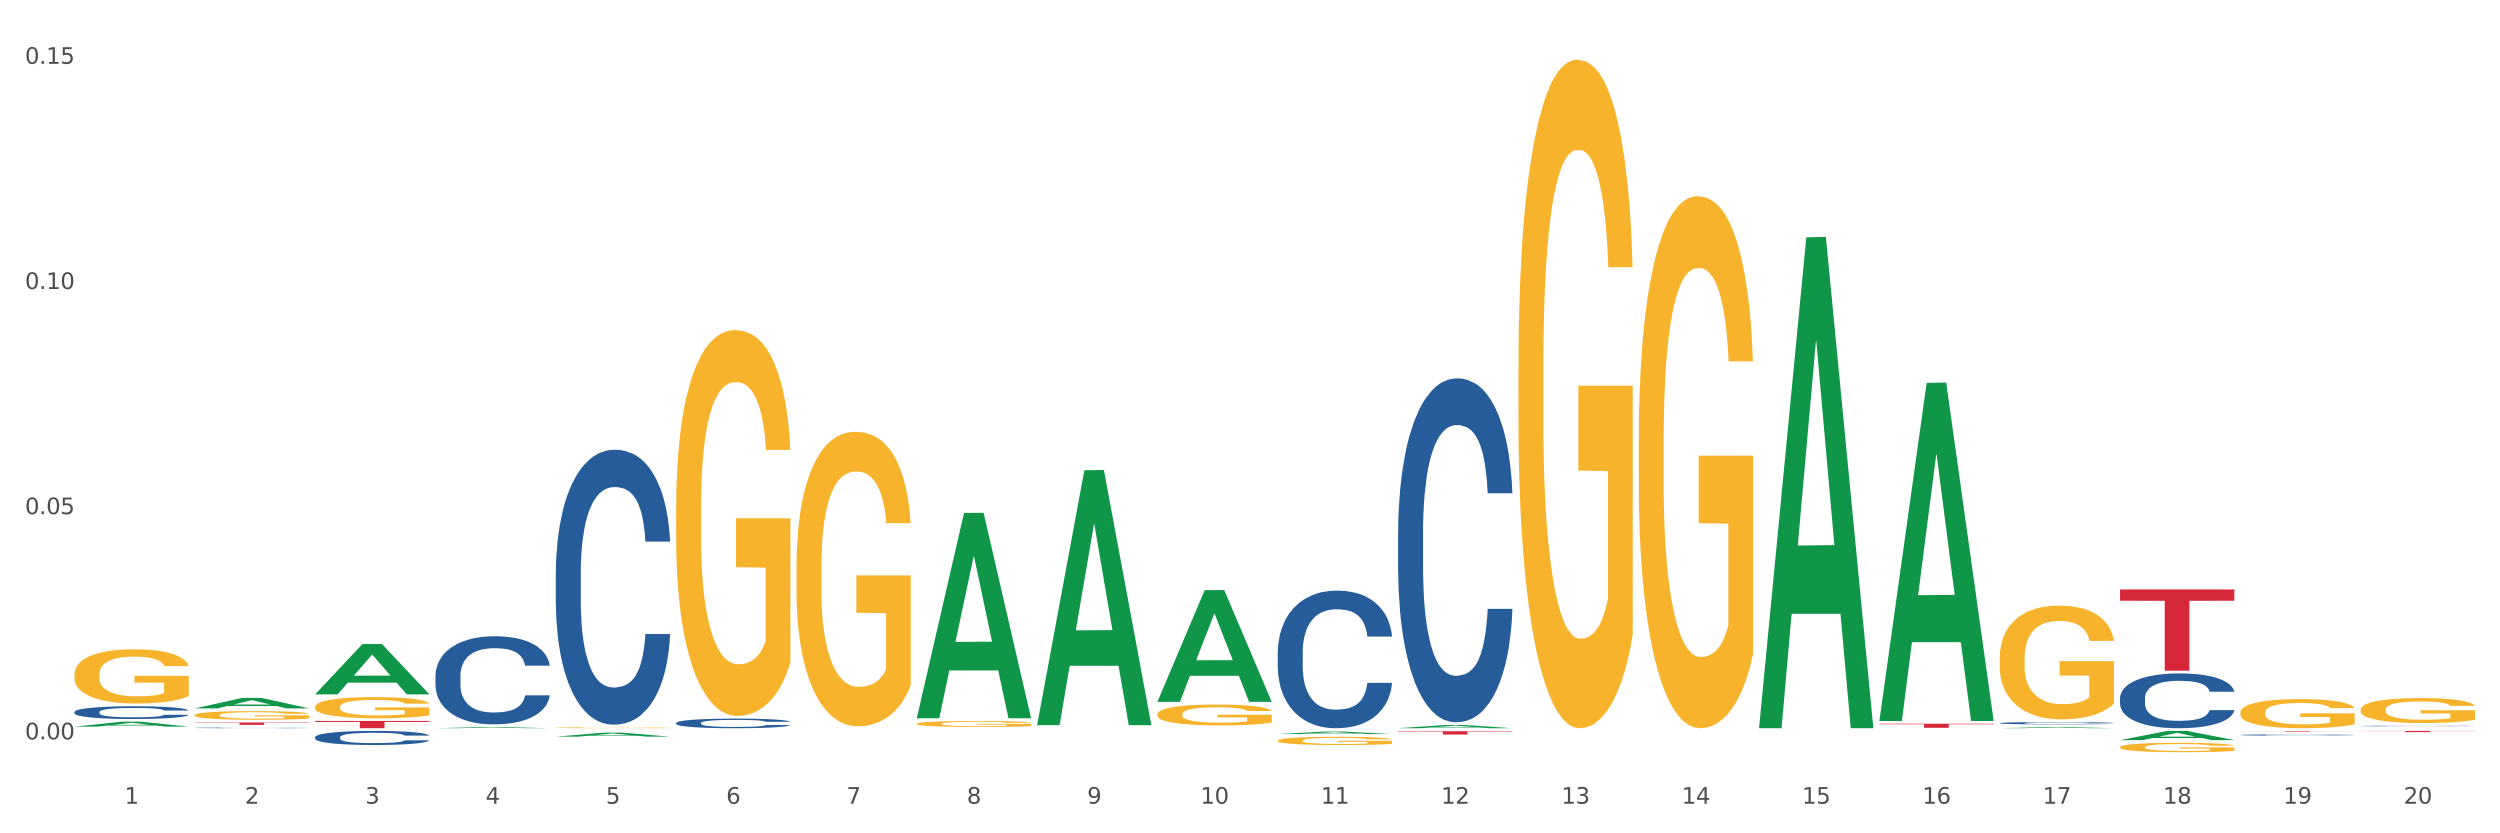 <?xml version="1.0" encoding="utf-8" standalone="no"?>
<!DOCTYPE svg PUBLIC "-//W3C//DTD SVG 1.1//EN"
  "http://www.w3.org/Graphics/SVG/1.1/DTD/svg11.dtd">
<svg xmlns:xlink="http://www.w3.org/1999/xlink" width="1080pt" height="360pt" viewBox="0 0 1080 360" xmlns="http://www.w3.org/2000/svg" version="1.1">
 <rect x="0" y="0" width="1080" height="360" fill="#333333" stroke="none"/>
 <defs>
  <style type="text/css">*{stroke-linejoin: round; stroke-linecap: butt}</style>
 </defs>
 <g id="figure_1">
  <g id="patch_1">
   <path d="M 0 360 
L 1080 360 
L 1080 0 
L 0 0 
z
" style="fill: #ffffff; stroke: #ffffff; stroke-linejoin: miter"/>
  </g>
  <g id="axes_1">
   <g id="matplotlib.axis_1">
    <g id="xtick_1">
     <g id="text_1">
      <!-- 1 -->
      <g style="fill: #4d4d4d" transform="translate(53.812 347.204) scale(0.096 -0.096)">
       <defs>
        <path id="DejaVuSans-31" d="M 794 531 
L 1825 531 
L 1825 4091 
L 703 3866 
L 703 4441 
L 1819 4666 
L 2450 4666 
L 2450 531 
L 3481 531 
L 3481 0 
L 794 0 
L 794 531 
z
" transform="scale(0.016)"/>
       </defs>
       <use xlink:href="#DejaVuSans-31"/>
      </g>
     </g>
    </g>
    <g id="xtick_2">
     <g id="text_2">
      <!-- 2 -->
      <g style="fill: #4d4d4d" transform="translate(105.793 347.204) scale(0.096 -0.096)">
       <defs>
        <path id="DejaVuSans-32" d="M 1228 531 
L 3431 531 
L 3431 0 
L 469 0 
L 469 531 
Q 828 903 1448 1529 
Q 2069 2156 2228 2338 
Q 2531 2678 2651 2914 
Q 2772 3150 2772 3378 
Q 2772 3750 2511 3984 
Q 2250 4219 1831 4219 
Q 1534 4219 1204 4116 
Q 875 4013 500 3803 
L 500 4441 
Q 881 4594 1212 4672 
Q 1544 4750 1819 4750 
Q 2544 4750 2975 4387 
Q 3406 4025 3406 3419 
Q 3406 3131 3298 2873 
Q 3191 2616 2906 2266 
Q 2828 2175 2409 1742 
Q 1991 1309 1228 531 
z
" transform="scale(0.016)"/>
       </defs>
       <use xlink:href="#DejaVuSans-32"/>
      </g>
     </g>
    </g>
    <g id="xtick_3">
     <g id="text_3">
      <!-- 3 -->
      <g style="fill: #4d4d4d" transform="translate(157.774 347.204) scale(0.096 -0.096)">
       <defs>
        <path id="DejaVuSans-33" d="M 2597 2516 
Q 3050 2419 3304 2112 
Q 3559 1806 3559 1356 
Q 3559 666 3084 287 
Q 2609 -91 1734 -91 
Q 1441 -91 1130 -33 
Q 819 25 488 141 
L 488 750 
Q 750 597 1062 519 
Q 1375 441 1716 441 
Q 2309 441 2620 675 
Q 2931 909 2931 1356 
Q 2931 1769 2642 2001 
Q 2353 2234 1838 2234 
L 1294 2234 
L 1294 2753 
L 1863 2753 
Q 2328 2753 2575 2939 
Q 2822 3125 2822 3475 
Q 2822 3834 2567 4026 
Q 2313 4219 1838 4219 
Q 1578 4219 1281 4162 
Q 984 4106 628 3988 
L 628 4550 
Q 988 4650 1302 4700 
Q 1616 4750 1894 4750 
Q 2613 4750 3031 4423 
Q 3450 4097 3450 3541 
Q 3450 3153 3228 2886 
Q 3006 2619 2597 2516 
z
" transform="scale(0.016)"/>
       </defs>
       <use xlink:href="#DejaVuSans-33"/>
      </g>
     </g>
    </g>
    <g id="xtick_4">
     <g id="text_4">
      <!-- 4 -->
      <g style="fill: #4d4d4d" transform="translate(209.756 347.204) scale(0.096 -0.096)">
       <defs>
        <path id="DejaVuSans-34" d="M 2419 4116 
L 825 1625 
L 2419 1625 
L 2419 4116 
z
M 2253 4666 
L 3047 4666 
L 3047 1625 
L 3713 1625 
L 3713 1100 
L 3047 1100 
L 3047 0 
L 2419 0 
L 2419 1100 
L 313 1100 
L 313 1709 
L 2253 4666 
z
" transform="scale(0.016)"/>
       </defs>
       <use xlink:href="#DejaVuSans-34"/>
      </g>
     </g>
    </g>
    <g id="xtick_5">
     <g id="text_5">
      <!-- 5 -->
      <g style="fill: #4d4d4d" transform="translate(261.737 347.204) scale(0.096 -0.096)">
       <defs>
        <path id="DejaVuSans-35" d="M 691 4666 
L 3169 4666 
L 3169 4134 
L 1269 4134 
L 1269 2991 
Q 1406 3038 1543 3061 
Q 1681 3084 1819 3084 
Q 2600 3084 3056 2656 
Q 3513 2228 3513 1497 
Q 3513 744 3044 326 
Q 2575 -91 1722 -91 
Q 1428 -91 1123 -41 
Q 819 9 494 109 
L 494 744 
Q 775 591 1075 516 
Q 1375 441 1709 441 
Q 2250 441 2565 725 
Q 2881 1009 2881 1497 
Q 2881 1984 2565 2268 
Q 2250 2553 1709 2553 
Q 1456 2553 1204 2497 
Q 953 2441 691 2322 
L 691 4666 
z
" transform="scale(0.016)"/>
       </defs>
       <use xlink:href="#DejaVuSans-35"/>
      </g>
     </g>
    </g>
    <g id="xtick_6">
     <g id="text_6">
      <!-- 6 -->
      <g style="fill: #4d4d4d" transform="translate(313.718 347.204) scale(0.096 -0.096)">
       <defs>
        <path id="DejaVuSans-36" d="M 2113 2584 
Q 1688 2584 1439 2293 
Q 1191 2003 1191 1497 
Q 1191 994 1439 701 
Q 1688 409 2113 409 
Q 2538 409 2786 701 
Q 3034 994 3034 1497 
Q 3034 2003 2786 2293 
Q 2538 2584 2113 2584 
z
M 3366 4563 
L 3366 3988 
Q 3128 4100 2886 4159 
Q 2644 4219 2406 4219 
Q 1781 4219 1451 3797 
Q 1122 3375 1075 2522 
Q 1259 2794 1537 2939 
Q 1816 3084 2150 3084 
Q 2853 3084 3261 2657 
Q 3669 2231 3669 1497 
Q 3669 778 3244 343 
Q 2819 -91 2113 -91 
Q 1303 -91 875 529 
Q 447 1150 447 2328 
Q 447 3434 972 4092 
Q 1497 4750 2381 4750 
Q 2619 4750 2861 4703 
Q 3103 4656 3366 4563 
z
" transform="scale(0.016)"/>
       </defs>
       <use xlink:href="#DejaVuSans-36"/>
      </g>
     </g>
    </g>
    <g id="xtick_7">
     <g id="text_7">
      <!-- 7 -->
      <g style="fill: #4d4d4d" transform="translate(365.699 347.204) scale(0.096 -0.096)">
       <defs>
        <path id="DejaVuSans-37" d="M 525 4666 
L 3525 4666 
L 3525 4397 
L 1831 0 
L 1172 0 
L 2766 4134 
L 525 4134 
L 525 4666 
z
" transform="scale(0.016)"/>
       </defs>
       <use xlink:href="#DejaVuSans-37"/>
      </g>
     </g>
    </g>
    <g id="xtick_8">
     <g id="text_8">
      <!-- 8 -->
      <g style="fill: #4d4d4d" transform="translate(417.68 347.204) scale(0.096 -0.096)">
       <defs>
        <path id="DejaVuSans-38" d="M 2034 2216 
Q 1584 2216 1326 1975 
Q 1069 1734 1069 1313 
Q 1069 891 1326 650 
Q 1584 409 2034 409 
Q 2484 409 2743 651 
Q 3003 894 3003 1313 
Q 3003 1734 2745 1975 
Q 2488 2216 2034 2216 
z
M 1403 2484 
Q 997 2584 770 2862 
Q 544 3141 544 3541 
Q 544 4100 942 4425 
Q 1341 4750 2034 4750 
Q 2731 4750 3128 4425 
Q 3525 4100 3525 3541 
Q 3525 3141 3298 2862 
Q 3072 2584 2669 2484 
Q 3125 2378 3379 2068 
Q 3634 1759 3634 1313 
Q 3634 634 3220 271 
Q 2806 -91 2034 -91 
Q 1263 -91 848 271 
Q 434 634 434 1313 
Q 434 1759 690 2068 
Q 947 2378 1403 2484 
z
M 1172 3481 
Q 1172 3119 1398 2916 
Q 1625 2713 2034 2713 
Q 2441 2713 2670 2916 
Q 2900 3119 2900 3481 
Q 2900 3844 2670 4047 
Q 2441 4250 2034 4250 
Q 1625 4250 1398 4047 
Q 1172 3844 1172 3481 
z
" transform="scale(0.016)"/>
       </defs>
       <use xlink:href="#DejaVuSans-38"/>
      </g>
     </g>
    </g>
    <g id="xtick_9">
     <g id="text_9">
      <!-- 9 -->
      <g style="fill: #4d4d4d" transform="translate(469.662 347.204) scale(0.096 -0.096)">
       <defs>
        <path id="DejaVuSans-39" d="M 703 97 
L 703 672 
Q 941 559 1184 500 
Q 1428 441 1663 441 
Q 2288 441 2617 861 
Q 2947 1281 2994 2138 
Q 2813 1869 2534 1725 
Q 2256 1581 1919 1581 
Q 1219 1581 811 2004 
Q 403 2428 403 3163 
Q 403 3881 828 4315 
Q 1253 4750 1959 4750 
Q 2769 4750 3195 4129 
Q 3622 3509 3622 2328 
Q 3622 1225 3098 567 
Q 2575 -91 1691 -91 
Q 1453 -91 1209 -44 
Q 966 3 703 97 
z
M 1959 2075 
Q 2384 2075 2632 2365 
Q 2881 2656 2881 3163 
Q 2881 3666 2632 3958 
Q 2384 4250 1959 4250 
Q 1534 4250 1286 3958 
Q 1038 3666 1038 3163 
Q 1038 2656 1286 2365 
Q 1534 2075 1959 2075 
z
" transform="scale(0.016)"/>
       </defs>
       <use xlink:href="#DejaVuSans-39"/>
      </g>
     </g>
    </g>
    <g id="xtick_10">
     <g id="text_10">
      <!-- 10 -->
      <g style="fill: #4d4d4d" transform="translate(518.589 347.204) scale(0.096 -0.096)">
       <defs>
        <path id="DejaVuSans-30" d="M 2034 4250 
Q 1547 4250 1301 3770 
Q 1056 3291 1056 2328 
Q 1056 1369 1301 889 
Q 1547 409 2034 409 
Q 2525 409 2770 889 
Q 3016 1369 3016 2328 
Q 3016 3291 2770 3770 
Q 2525 4250 2034 4250 
z
M 2034 4750 
Q 2819 4750 3233 4129 
Q 3647 3509 3647 2328 
Q 3647 1150 3233 529 
Q 2819 -91 2034 -91 
Q 1250 -91 836 529 
Q 422 1150 422 2328 
Q 422 3509 836 4129 
Q 1250 4750 2034 4750 
z
" transform="scale(0.016)"/>
       </defs>
       <use xlink:href="#DejaVuSans-31"/>
       <use xlink:href="#DejaVuSans-30" transform="translate(63.623 0)"/>
      </g>
     </g>
    </g>
    <g id="xtick_11">
     <g id="text_11">
      <!-- 11 -->
      <g style="fill: #4d4d4d" transform="translate(570.57 347.204) scale(0.096 -0.096)">
       <use xlink:href="#DejaVuSans-31"/>
       <use xlink:href="#DejaVuSans-31" transform="translate(63.623 0)"/>
      </g>
     </g>
    </g>
    <g id="xtick_12">
     <g id="text_12">
      <!-- 12 -->
      <g style="fill: #4d4d4d" transform="translate(622.551 347.204) scale(0.096 -0.096)">
       <use xlink:href="#DejaVuSans-31"/>
       <use xlink:href="#DejaVuSans-32" transform="translate(63.623 0)"/>
      </g>
     </g>
    </g>
    <g id="xtick_13">
     <g id="text_13">
      <!-- 13 -->
      <g style="fill: #4d4d4d" transform="translate(674.533 347.204) scale(0.096 -0.096)">
       <use xlink:href="#DejaVuSans-31"/>
       <use xlink:href="#DejaVuSans-33" transform="translate(63.623 0)"/>
      </g>
     </g>
    </g>
    <g id="xtick_14">
     <g id="text_14">
      <!-- 14 -->
      <g style="fill: #4d4d4d" transform="translate(726.514 347.204) scale(0.096 -0.096)">
       <use xlink:href="#DejaVuSans-31"/>
       <use xlink:href="#DejaVuSans-34" transform="translate(63.623 0)"/>
      </g>
     </g>
    </g>
    <g id="xtick_15">
     <g id="text_15">
      <!-- 15 -->
      <g style="fill: #4d4d4d" transform="translate(778.495 347.204) scale(0.096 -0.096)">
       <use xlink:href="#DejaVuSans-31"/>
       <use xlink:href="#DejaVuSans-35" transform="translate(63.623 0)"/>
      </g>
     </g>
    </g>
    <g id="xtick_16">
     <g id="text_16">
      <!-- 16 -->
      <g style="fill: #4d4d4d" transform="translate(830.476 347.204) scale(0.096 -0.096)">
       <use xlink:href="#DejaVuSans-31"/>
       <use xlink:href="#DejaVuSans-36" transform="translate(63.623 0)"/>
      </g>
     </g>
    </g>
    <g id="xtick_17">
     <g id="text_17">
      <!-- 17 -->
      <g style="fill: #4d4d4d" transform="translate(882.457 347.204) scale(0.096 -0.096)">
       <use xlink:href="#DejaVuSans-31"/>
       <use xlink:href="#DejaVuSans-37" transform="translate(63.623 0)"/>
      </g>
     </g>
    </g>
    <g id="xtick_18">
     <g id="text_18">
      <!-- 18 -->
      <g style="fill: #4d4d4d" transform="translate(934.439 347.204) scale(0.096 -0.096)">
       <use xlink:href="#DejaVuSans-31"/>
       <use xlink:href="#DejaVuSans-38" transform="translate(63.623 0)"/>
      </g>
     </g>
    </g>
    <g id="xtick_19">
     <g id="text_19">
      <!-- 19 -->
      <g style="fill: #4d4d4d" transform="translate(986.42 347.204) scale(0.096 -0.096)">
       <use xlink:href="#DejaVuSans-31"/>
       <use xlink:href="#DejaVuSans-39" transform="translate(63.623 0)"/>
      </g>
     </g>
    </g>
    <g id="xtick_20">
     <g id="text_20">
      <!-- 20 -->
      <g style="fill: #4d4d4d" transform="translate(1038.401 347.204) scale(0.096 -0.096)">
       <use xlink:href="#DejaVuSans-32"/>
       <use xlink:href="#DejaVuSans-30" transform="translate(63.623 0)"/>
      </g>
     </g>
    </g>
    <g id="xtick_21"/>
    <g id="xtick_22"/>
    <g id="xtick_23"/>
    <g id="xtick_24"/>
    <g id="xtick_25"/>
    <g id="xtick_26"/>
    <g id="xtick_27"/>
    <g id="xtick_28"/>
    <g id="xtick_29"/>
    <g id="xtick_30"/>
    <g id="xtick_31"/>
    <g id="xtick_32"/>
    <g id="xtick_33"/>
    <g id="xtick_34"/>
    <g id="xtick_35"/>
    <g id="xtick_36"/>
    <g id="xtick_37"/>
    <g id="xtick_38"/>
    <g id="xtick_39"/>
   </g>
   <g id="matplotlib.axis_2">
    <g id="ytick_1">
     <g id="text_21">
      <!-- 0.00 -->
      <g style="fill: #4d4d4d" transform="translate(10.8 319.4) scale(0.096 -0.096)">
       <defs>
        <path id="DejaVuSans-2e" d="M 684 794 
L 1344 794 
L 1344 0 
L 684 0 
L 684 794 
z
" transform="scale(0.016)"/>
       </defs>
       <use xlink:href="#DejaVuSans-30"/>
       <use xlink:href="#DejaVuSans-2e" transform="translate(63.623 0)"/>
       <use xlink:href="#DejaVuSans-30" transform="translate(95.41 0)"/>
       <use xlink:href="#DejaVuSans-30" transform="translate(159.033 0)"/>
      </g>
     </g>
    </g>
    <g id="ytick_2">
     <g id="text_22">
      <!-- 0.05 -->
      <g style="fill: #4d4d4d" transform="translate(10.8 222.121) scale(0.096 -0.096)">
       <use xlink:href="#DejaVuSans-30"/>
       <use xlink:href="#DejaVuSans-2e" transform="translate(63.623 0)"/>
       <use xlink:href="#DejaVuSans-30" transform="translate(95.41 0)"/>
       <use xlink:href="#DejaVuSans-35" transform="translate(159.033 0)"/>
      </g>
     </g>
    </g>
    <g id="ytick_3">
     <g id="text_23">
      <!-- 0.10 -->
      <g style="fill: #4d4d4d" transform="translate(10.8 124.843) scale(0.096 -0.096)">
       <use xlink:href="#DejaVuSans-30"/>
       <use xlink:href="#DejaVuSans-2e" transform="translate(63.623 0)"/>
       <use xlink:href="#DejaVuSans-31" transform="translate(95.41 0)"/>
       <use xlink:href="#DejaVuSans-30" transform="translate(159.033 0)"/>
      </g>
     </g>
    </g>
    <g id="ytick_4">
     <g id="text_24">
      <!-- 0.15 -->
      <g style="fill: #4d4d4d" transform="translate(10.8 27.564) scale(0.096 -0.096)">
       <use xlink:href="#DejaVuSans-30"/>
       <use xlink:href="#DejaVuSans-2e" transform="translate(63.623 0)"/>
       <use xlink:href="#DejaVuSans-31" transform="translate(95.41 0)"/>
       <use xlink:href="#DejaVuSans-35" transform="translate(159.033 0)"/>
      </g>
     </g>
    </g>
    <g id="ytick_5"/>
    <g id="ytick_6"/>
    <g id="ytick_7"/>
   </g>
   <g id="PolyCollection_1">
    <path d="M 32.175 313.925 
L 32.226 313.923 
L 52.59 311.77 
L 61.041 311.768 
L 81.557 313.929 
L 71.783 313.929 
L 67.353 313.426 
L 46.328 313.426 
L 46.175 313.434 
L 41.899 313.929 
L 32.175 313.929 
L 32.175 313.925 
L 48.975 313.125 
L 64.706 313.123 
L 56.917 312.229 
L 56.815 312.225 
L 56.713 312.231 
L 48.924 313.123 
L 48.975 313.125 
L 32.175 313.925 
z
" clip-path="url(#pee52d664cc)" style="fill: #109648"/>
    <path d="M 84.156 306.029 
L 84.207 306.025 
L 104.571 301.504 
L 113.022 301.5 
L 133.538 306.038 
L 123.764 306.038 
L 119.335 304.981 
L 98.309 304.981 
L 98.156 304.998 
L 93.88 306.038 
L 84.156 306.038 
L 84.156 306.029 
L 100.956 304.351 
L 116.687 304.346 
L 108.898 302.467 
L 108.796 302.459 
L 108.695 302.471 
L 100.905 304.346 
L 100.956 304.351 
L 84.156 306.029 
z
" clip-path="url(#pee52d664cc)" style="fill: #109648"/>
    <path d="M 1019.818 313.632 
L 1019.876 313.631 
L 1019.876 313.625 
L 1020.051 313.616 
L 1020.693 313.599 
L 1021.511 313.587 
L 1022.912 313.572 
L 1023.67 313.566 
L 1024.663 313.559 
L 1026.706 313.548 
L 1029.041 313.538 
L 1030.675 313.533 
L 1031.901 313.53 
L 1034.644 313.524 
L 1036.22 313.521 
L 1037.855 313.519 
L 1039.256 313.518 
L 1041.59 313.516 
L 1043.458 313.516 
L 1045.618 313.515 
L 1047.427 313.516 
L 1049.821 313.517 
L 1053.323 313.519 
L 1054.666 313.521 
L 1056.475 313.524 
L 1058.343 313.528 
L 1059.861 313.531 
L 1061.612 313.537 
L 1063.421 313.544 
L 1065.172 313.553 
L 1066.398 313.561 
L 1067.39 313.57 
L 1068.266 313.581 
L 1068.908 313.592 
L 1069.2 313.602 
L 1058.518 313.602 
L 1058.226 313.593 
L 1057.642 313.584 
L 1057.059 313.577 
L 1056.417 313.572 
L 1055.424 313.566 
L 1054.549 313.562 
L 1053.09 313.558 
L 1051.747 313.555 
L 1050.638 313.553 
L 1049.295 313.552 
L 1046.435 313.551 
L 1044.392 313.551 
L 1043.108 313.551 
L 1041.532 313.552 
L 1040.189 313.554 
L 1038.613 313.557 
L 1037.388 313.56 
L 1036.162 313.564 
L 1035.461 313.567 
L 1034.411 313.572 
L 1033.71 313.576 
L 1032.776 313.583 
L 1032.251 313.589 
L 1031.317 313.602 
L 1030.908 313.612 
L 1030.733 313.619 
L 1030.617 313.626 
L 1030.617 313.663 
L 1030.967 313.68 
L 1031.259 313.687 
L 1031.726 313.695 
L 1032.601 313.705 
L 1033.885 313.715 
L 1035.228 313.723 
L 1036.337 313.727 
L 1037.388 313.73 
L 1038.438 313.733 
L 1039.722 313.735 
L 1040.773 313.737 
L 1042.349 313.738 
L 1044.217 313.739 
L 1045.676 313.739 
L 1048.653 313.738 
L 1049.996 313.737 
L 1051.28 313.735 
L 1052.681 313.732 
L 1053.79 313.729 
L 1054.432 313.727 
L 1055.483 313.723 
L 1056.3 313.718 
L 1057 313.713 
L 1057.467 313.708 
L 1057.993 313.701 
L 1058.401 313.693 
L 1058.518 313.689 
L 1069.2 313.689 
L 1068.967 313.697 
L 1068.558 313.705 
L 1067.741 313.717 
L 1067.099 313.723 
L 1066.106 313.731 
L 1065.056 313.737 
L 1063.596 313.745 
L 1062.254 313.75 
L 1060.853 313.755 
L 1059.335 313.759 
L 1056.592 313.765 
L 1055.599 313.767 
L 1053.498 313.769 
L 1051.864 313.771 
L 1049.47 313.773 
L 1047.019 313.774 
L 1044.451 313.774 
L 1042.174 313.773 
L 1039.664 313.772 
L 1038.088 313.771 
L 1036.337 313.768 
L 1034.294 313.765 
L 1032.368 313.761 
L 1030.558 313.756 
L 1028.865 313.751 
L 1027.289 313.745 
L 1025.246 313.735 
L 1023.729 313.725 
L 1022.62 313.716 
L 1021.861 313.708 
L 1021.102 313.698 
L 1020.693 313.691 
L 1020.051 313.674 
L 1019.818 313.659 
L 1019.818 313.632 
z
" clip-path="url(#pee52d664cc)" style="fill: #255c99"/>
    <path d="M 188.119 314.592 
L 188.17 314.591 
L 208.533 314.084 
L 216.984 314.084 
L 237.501 314.593 
L 227.726 314.593 
L 223.297 314.474 
L 202.271 314.474 
L 202.119 314.476 
L 197.842 314.593 
L 188.119 314.593 
L 188.119 314.592 
L 204.919 314.404 
L 220.65 314.403 
L 212.861 314.192 
L 212.759 314.191 
L 212.657 314.193 
L 204.868 314.403 
L 204.919 314.404 
L 188.119 314.592 
z
" clip-path="url(#pee52d664cc)" style="fill: #109648"/>
    <path d="M 136.137 299.95 
L 136.188 299.93 
L 156.552 278.226 
L 165.003 278.205 
L 185.52 299.991 
L 175.745 299.991 
L 171.316 294.918 
L 150.29 294.918 
L 150.137 295 
L 145.861 299.991 
L 136.137 299.991 
L 136.137 299.95 
L 152.938 291.89 
L 168.669 291.87 
L 160.879 282.849 
L 160.778 282.808 
L 160.676 282.869 
L 152.887 291.87 
L 152.938 291.89 
L 136.137 299.95 
z
" clip-path="url(#pee52d664cc)" style="fill: #109648"/>
    <path d="M 500.006 308.53 
L 500.064 308.522 
L 500.064 308.225 
L 500.181 307.969 
L 500.764 307.351 
L 501.638 306.84 
L 502.28 306.568 
L 502.921 306.345 
L 503.679 306.123 
L 504.612 305.892 
L 506.302 305.554 
L 507.352 305.381 
L 508.635 305.2 
L 510.967 304.936 
L 512.657 304.788 
L 514.407 304.664 
L 517.263 304.516 
L 519.129 304.45 
L 521.111 304.4 
L 523.502 304.367 
L 525.309 304.359 
L 529.274 304.384 
L 532.655 304.458 
L 534.288 304.516 
L 536.387 304.614 
L 537.494 304.68 
L 539.302 304.812 
L 541.167 304.985 
L 542.45 305.134 
L 544.374 305.414 
L 545.832 305.694 
L 547.172 306.04 
L 547.872 306.28 
L 548.397 306.502 
L 548.863 306.758 
L 549.33 307.162 
L 538.835 307.162 
L 538.427 306.873 
L 537.786 306.601 
L 536.853 306.337 
L 536.037 306.172 
L 534.637 305.966 
L 533.355 305.834 
L 532.014 305.735 
L 530.381 305.653 
L 529.099 305.612 
L 527.291 305.579 
L 523.735 305.587 
L 521.345 305.653 
L 519.712 305.735 
L 518.663 305.81 
L 517.73 305.892 
L 516.68 306.007 
L 515.456 306.181 
L 514.581 306.337 
L 513.707 306.535 
L 513.007 306.733 
L 512.366 306.964 
L 511.841 307.211 
L 511.433 307.467 
L 511.083 307.78 
L 510.792 308.299 
L 510.792 309.428 
L 510.908 309.684 
L 511.2 310.022 
L 511.55 310.277 
L 512.133 310.582 
L 512.657 310.788 
L 513.649 311.085 
L 514.756 311.332 
L 515.631 311.489 
L 516.505 311.621 
L 518.021 311.802 
L 519.712 311.951 
L 521.17 312.041 
L 523.152 312.124 
L 524.493 312.157 
L 525.659 312.173 
L 528.516 312.173 
L 530.556 312.149 
L 532.83 312.091 
L 534.579 312.017 
L 536.037 311.926 
L 537.669 311.778 
L 538.719 311.637 
L 538.719 309.915 
L 525.892 309.906 
L 525.892 308.761 
L 549.388 308.761 
L 549.388 312.124 
L 548.397 312.297 
L 547.289 312.454 
L 546.123 312.594 
L 544.374 312.767 
L 542.275 312.932 
L 540.409 313.047 
L 538.427 313.146 
L 536.095 313.237 
L 533.063 313.319 
L 531.198 313.352 
L 528.866 313.377 
L 526.125 313.385 
L 523.735 313.369 
L 521.403 313.327 
L 518.954 313.253 
L 516.564 313.146 
L 514.756 313.039 
L 512.949 312.907 
L 511.025 312.734 
L 509.509 312.569 
L 508.343 312.421 
L 507.06 312.231 
L 505.661 311.984 
L 504.612 311.761 
L 503.679 311.53 
L 502.688 311.234 
L 501.988 310.978 
L 501.288 310.657 
L 500.88 310.418 
L 500.414 310.047 
L 500.064 309.527 
L 500.006 308.53 
z
" clip-path="url(#pee52d664cc)" style="fill: #f7b32b"/>
    <path d="M 551.987 319.937 
L 552.045 319.933 
L 552.045 319.816 
L 552.162 319.715 
L 552.745 319.471 
L 553.619 319.269 
L 554.261 319.161 
L 554.902 319.073 
L 555.66 318.985 
L 556.593 318.894 
L 558.284 318.761 
L 559.333 318.692 
L 560.616 318.62 
L 562.948 318.516 
L 564.639 318.458 
L 566.388 318.409 
L 569.245 318.35 
L 571.11 318.324 
L 573.093 318.304 
L 575.483 318.291 
L 577.29 318.288 
L 581.255 318.298 
L 584.636 318.327 
L 586.269 318.35 
L 588.368 318.389 
L 589.475 318.415 
L 591.283 318.467 
L 593.149 318.536 
L 594.431 318.594 
L 596.355 318.705 
L 597.813 318.816 
L 599.154 318.953 
L 599.853 319.047 
L 600.378 319.135 
L 600.844 319.236 
L 601.311 319.396 
L 590.816 319.396 
L 590.408 319.282 
L 589.767 319.174 
L 588.834 319.07 
L 588.018 319.005 
L 586.619 318.923 
L 585.336 318.871 
L 583.995 318.832 
L 582.363 318.8 
L 581.08 318.783 
L 579.273 318.77 
L 575.716 318.774 
L 573.326 318.8 
L 571.693 318.832 
L 570.644 318.862 
L 569.711 318.894 
L 568.662 318.94 
L 567.437 319.008 
L 566.563 319.07 
L 565.688 319.148 
L 564.988 319.226 
L 564.347 319.318 
L 563.822 319.415 
L 563.414 319.516 
L 563.064 319.64 
L 562.773 319.845 
L 562.773 320.292 
L 562.89 320.393 
L 563.181 320.526 
L 563.531 320.627 
L 564.114 320.748 
L 564.639 320.829 
L 565.63 320.946 
L 566.738 321.044 
L 567.612 321.106 
L 568.487 321.158 
L 570.002 321.23 
L 571.693 321.288 
L 573.151 321.324 
L 575.133 321.357 
L 576.474 321.37 
L 577.64 321.376 
L 580.497 321.376 
L 582.537 321.367 
L 584.811 321.344 
L 586.56 321.315 
L 588.018 321.279 
L 589.65 321.22 
L 590.7 321.165 
L 590.7 320.484 
L 577.873 320.481 
L 577.873 320.028 
L 601.369 320.028 
L 601.369 321.357 
L 600.378 321.425 
L 599.27 321.487 
L 598.104 321.543 
L 596.355 321.611 
L 594.256 321.676 
L 592.391 321.722 
L 590.408 321.761 
L 588.076 321.797 
L 585.044 321.829 
L 583.179 321.842 
L 580.847 321.852 
L 578.107 321.855 
L 575.716 321.849 
L 573.384 321.832 
L 570.935 321.803 
L 568.545 321.761 
L 566.738 321.718 
L 564.93 321.666 
L 563.006 321.598 
L 561.49 321.533 
L 560.324 321.474 
L 559.042 321.399 
L 557.642 321.301 
L 556.593 321.214 
L 555.66 321.122 
L 554.669 321.005 
L 553.969 320.904 
L 553.27 320.777 
L 552.862 320.683 
L 552.395 320.536 
L 552.045 320.331 
L 551.987 319.937 
z
" clip-path="url(#pee52d664cc)" style="fill: #f7b32b"/>
    <path d="M 655.949 159.229 
L 656.008 158.966 
L 656.008 149.47 
L 656.124 141.293 
L 656.707 121.51 
L 657.582 105.156 
L 658.223 96.451 
L 658.865 89.329 
L 659.622 82.207 
L 660.555 74.822 
L 662.246 64.007 
L 663.296 58.468 
L 664.578 52.665 
L 666.91 44.224 
L 668.601 39.476 
L 670.35 35.519 
L 673.207 30.771 
L 675.073 28.661 
L 677.055 27.078 
L 679.445 26.023 
L 681.253 25.759 
L 685.217 26.551 
L 688.599 28.925 
L 690.231 30.771 
L 692.33 33.937 
L 693.438 36.047 
L 695.245 40.267 
L 697.111 45.806 
L 698.394 50.554 
L 700.318 59.523 
L 701.775 68.491 
L 703.116 79.57 
L 703.816 87.219 
L 704.34 94.341 
L 704.807 102.518 
L 705.273 115.443 
L 694.779 115.443 
L 694.371 106.211 
L 693.729 97.506 
L 692.797 89.065 
L 691.98 83.79 
L 690.581 77.196 
L 689.298 72.975 
L 687.957 69.81 
L 686.325 67.172 
L 685.042 65.853 
L 683.235 64.798 
L 679.679 65.062 
L 677.288 67.172 
L 675.656 69.81 
L 674.606 72.184 
L 673.673 74.822 
L 672.624 78.514 
L 671.4 84.054 
L 670.525 89.065 
L 669.651 95.396 
L 668.951 101.727 
L 668.31 109.112 
L 667.785 117.026 
L 667.377 125.203 
L 667.027 135.226 
L 666.735 151.844 
L 666.735 187.981 
L 666.852 196.158 
L 667.143 206.973 
L 667.493 215.15 
L 668.076 224.909 
L 668.601 231.504 
L 669.592 241 
L 670.7 248.913 
L 671.574 253.925 
L 672.449 258.145 
L 673.965 263.948 
L 675.656 268.696 
L 677.113 271.597 
L 679.095 274.235 
L 680.436 275.29 
L 681.602 275.818 
L 684.459 275.818 
L 686.5 275.027 
L 688.774 273.18 
L 690.523 270.806 
L 691.98 267.905 
L 693.613 263.157 
L 694.662 258.673 
L 694.662 203.544 
L 681.836 203.28 
L 681.836 166.615 
L 705.332 166.615 
L 705.332 274.235 
L 704.34 279.774 
L 703.233 284.786 
L 702.067 289.27 
L 700.318 294.81 
L 698.219 300.085 
L 696.353 303.778 
L 694.371 306.943 
L 692.039 309.845 
L 689.007 312.483 
L 687.141 313.538 
L 684.809 314.329 
L 682.069 314.593 
L 679.679 314.065 
L 677.346 312.746 
L 674.898 310.372 
L 672.507 306.943 
L 670.7 303.514 
L 668.893 299.294 
L 666.969 293.755 
L 665.453 288.479 
L 664.287 283.731 
L 663.004 277.664 
L 661.605 269.751 
L 660.555 262.629 
L 659.622 255.243 
L 658.631 245.748 
L 657.932 237.571 
L 657.232 227.283 
L 656.824 219.634 
L 656.358 207.764 
L 656.008 191.146 
L 655.949 159.229 
z
" clip-path="url(#pee52d664cc)" style="fill: #f7b32b"/>
    <path d="M 84.156 314.437 
L 84.215 314.437 
L 84.215 314.43 
L 84.39 314.42 
L 85.032 314.402 
L 85.849 314.388 
L 87.25 314.372 
L 88.009 314.365 
L 89.001 314.358 
L 91.044 314.346 
L 93.379 314.335 
L 95.013 314.33 
L 96.239 314.326 
L 98.983 314.319 
L 100.559 314.317 
L 102.193 314.314 
L 103.594 314.313 
L 105.929 314.311 
L 107.797 314.31 
L 109.956 314.31 
L 111.766 314.31 
L 114.159 314.311 
L 117.661 314.314 
L 119.004 314.316 
L 120.813 314.319 
L 122.681 314.323 
L 124.199 314.328 
L 125.95 314.333 
L 127.76 314.341 
L 129.511 314.351 
L 130.737 314.36 
L 131.729 314.37 
L 132.604 314.381 
L 133.246 314.394 
L 133.538 314.404 
L 122.856 314.404 
L 122.565 314.395 
L 121.981 314.385 
L 121.397 314.378 
L 120.755 314.372 
L 119.763 314.365 
L 118.887 314.361 
L 117.428 314.356 
L 116.085 314.353 
L 114.976 314.352 
L 113.634 314.35 
L 110.774 314.348 
L 108.731 314.348 
L 107.446 314.349 
L 105.87 314.35 
L 104.528 314.352 
L 102.952 314.355 
L 101.726 314.358 
L 100.5 314.363 
L 99.8 314.366 
L 98.749 314.372 
L 98.049 314.376 
L 97.115 314.384 
L 96.589 314.39 
L 95.655 314.405 
L 95.247 314.416 
L 95.072 314.423 
L 94.955 314.431 
L 94.955 314.472 
L 95.305 314.49 
L 95.597 314.497 
L 96.064 314.506 
L 96.94 314.518 
L 98.224 314.529 
L 99.566 314.537 
L 100.675 314.542 
L 101.726 314.545 
L 102.777 314.548 
L 104.061 314.551 
L 105.112 314.552 
L 106.688 314.554 
L 108.555 314.555 
L 110.015 314.555 
L 112.992 314.553 
L 114.334 314.552 
L 115.618 314.55 
L 117.019 314.547 
L 118.128 314.544 
L 118.77 314.542 
L 119.821 314.537 
L 120.638 314.532 
L 121.339 314.526 
L 121.806 314.521 
L 122.331 314.513 
L 122.74 314.504 
L 122.856 314.5 
L 133.538 314.5 
L 133.305 314.509 
L 132.896 314.518 
L 132.079 314.53 
L 131.437 314.537 
L 130.445 314.545 
L 129.394 314.553 
L 127.935 314.561 
L 126.592 314.567 
L 125.191 314.572 
L 123.674 314.576 
L 120.93 314.583 
L 119.938 314.585 
L 117.836 314.588 
L 116.202 314.59 
L 113.809 314.591 
L 111.357 314.592 
L 108.789 314.593 
L 106.512 314.592 
L 104.002 314.591 
L 102.426 314.589 
L 100.675 314.587 
L 98.632 314.583 
L 96.706 314.579 
L 94.897 314.574 
L 93.204 314.568 
L 91.628 314.561 
L 89.585 314.55 
L 88.067 314.539 
L 86.958 314.529 
L 86.199 314.52 
L 85.44 314.51 
L 85.032 314.502 
L 84.39 314.484 
L 84.156 314.467 
L 84.156 314.437 
z
" clip-path="url(#pee52d664cc)" style="fill: #255c99"/>
    <path d="M 32.175 307.577 
L 32.233 307.571 
L 32.233 307.431 
L 32.408 307.24 
L 33.051 306.888 
L 33.868 306.621 
L 35.269 306.31 
L 36.028 306.179 
L 37.02 306.033 
L 39.063 305.797 
L 41.398 305.596 
L 43.032 305.485 
L 44.258 305.415 
L 47.001 305.289 
L 48.577 305.234 
L 50.212 305.189 
L 51.613 305.158 
L 53.948 305.123 
L 55.815 305.108 
L 57.975 305.103 
L 59.785 305.108 
L 62.178 305.128 
L 65.68 305.189 
L 67.023 305.224 
L 68.832 305.284 
L 70.7 305.364 
L 72.218 305.445 
L 73.969 305.561 
L 75.778 305.711 
L 77.53 305.902 
L 78.755 306.078 
L 79.748 306.264 
L 80.623 306.491 
L 81.265 306.737 
L 81.557 306.943 
L 70.875 306.943 
L 70.583 306.757 
L 70 306.556 
L 69.416 306.42 
L 68.774 306.31 
L 67.782 306.184 
L 66.906 306.103 
L 65.447 306.008 
L 64.104 305.948 
L 62.995 305.912 
L 61.653 305.882 
L 58.792 305.852 
L 56.749 305.852 
L 55.465 305.862 
L 53.889 305.887 
L 52.547 305.923 
L 50.971 305.983 
L 49.745 306.048 
L 48.519 306.134 
L 47.819 306.194 
L 46.768 306.305 
L 46.067 306.395 
L 45.133 306.551 
L 44.608 306.662 
L 43.674 306.948 
L 43.266 307.159 
L 43.09 307.305 
L 42.974 307.466 
L 42.974 308.25 
L 43.324 308.602 
L 43.616 308.753 
L 44.083 308.924 
L 44.958 309.145 
L 46.242 309.361 
L 47.585 309.517 
L 48.694 309.613 
L 49.745 309.683 
L 50.795 309.738 
L 52.08 309.789 
L 53.13 309.819 
L 54.706 309.849 
L 56.574 309.864 
L 58.033 309.864 
L 61.01 309.839 
L 62.353 309.814 
L 63.637 309.779 
L 65.038 309.723 
L 66.147 309.663 
L 66.789 309.618 
L 67.84 309.522 
L 68.657 309.422 
L 69.358 309.306 
L 69.825 309.205 
L 70.35 309.055 
L 70.758 308.884 
L 70.875 308.793 
L 81.557 308.793 
L 81.324 308.974 
L 80.915 309.15 
L 80.098 309.386 
L 79.456 309.522 
L 78.463 309.688 
L 77.413 309.829 
L 75.953 309.985 
L 74.611 310.1 
L 73.21 310.201 
L 71.692 310.291 
L 68.949 310.417 
L 67.957 310.452 
L 65.855 310.513 
L 64.221 310.548 
L 61.828 310.583 
L 59.376 310.603 
L 56.808 310.608 
L 54.531 310.598 
L 52.021 310.568 
L 50.445 310.538 
L 48.694 310.492 
L 46.651 310.422 
L 44.725 310.337 
L 42.915 310.236 
L 41.223 310.12 
L 39.647 309.99 
L 37.604 309.773 
L 36.086 309.562 
L 34.977 309.366 
L 34.218 309.2 
L 33.459 308.989 
L 33.051 308.843 
L 32.408 308.491 
L 32.175 308.165 
L 32.175 307.577 
z
" clip-path="url(#pee52d664cc)" style="fill: #255c99"/>
    <path d="M 188.119 291.962 
L 188.177 291.927 
L 188.177 290.954 
L 188.352 289.633 
L 188.994 287.199 
L 189.811 285.357 
L 191.212 283.202 
L 191.971 282.298 
L 192.963 281.29 
L 195.006 279.656 
L 197.341 278.265 
L 198.976 277.501 
L 200.201 277.014 
L 202.945 276.145 
L 204.521 275.762 
L 206.155 275.45 
L 207.556 275.241 
L 209.891 274.998 
L 211.759 274.893 
L 213.919 274.859 
L 215.728 274.893 
L 218.121 275.032 
L 221.624 275.45 
L 222.966 275.693 
L 224.776 276.11 
L 226.644 276.666 
L 228.161 277.222 
L 229.912 278.022 
L 231.722 279.065 
L 233.473 280.386 
L 234.699 281.603 
L 235.691 282.889 
L 236.567 284.453 
L 237.209 286.157 
L 237.501 287.582 
L 226.819 287.582 
L 226.527 286.296 
L 225.943 284.905 
L 225.36 283.966 
L 224.717 283.202 
L 223.725 282.333 
L 222.85 281.776 
L 221.39 281.116 
L 220.048 280.699 
L 218.939 280.455 
L 217.596 280.247 
L 214.736 280.038 
L 212.693 280.038 
L 211.409 280.108 
L 209.833 280.282 
L 208.49 280.525 
L 206.914 280.942 
L 205.688 281.394 
L 204.463 281.985 
L 203.762 282.402 
L 202.711 283.167 
L 202.011 283.793 
L 201.077 284.87 
L 200.552 285.635 
L 199.618 287.617 
L 199.209 289.077 
L 199.034 290.085 
L 198.917 291.197 
L 198.917 296.62 
L 199.268 299.054 
L 199.559 300.096 
L 200.026 301.278 
L 200.902 302.808 
L 202.186 304.303 
L 203.529 305.38 
L 204.638 306.041 
L 205.688 306.528 
L 206.739 306.91 
L 208.023 307.258 
L 209.074 307.466 
L 210.65 307.675 
L 212.518 307.779 
L 213.977 307.779 
L 216.954 307.605 
L 218.297 307.431 
L 219.581 307.188 
L 220.982 306.806 
L 222.091 306.389 
L 222.733 306.076 
L 223.783 305.415 
L 224.601 304.72 
L 225.301 303.92 
L 225.768 303.225 
L 226.293 302.182 
L 226.702 301 
L 226.819 300.375 
L 237.501 300.375 
L 237.267 301.626 
L 236.859 302.843 
L 236.041 304.477 
L 235.399 305.415 
L 234.407 306.562 
L 233.356 307.536 
L 231.897 308.613 
L 230.555 309.413 
L 229.154 310.108 
L 227.636 310.734 
L 224.893 311.603 
L 223.9 311.846 
L 221.799 312.263 
L 220.164 312.507 
L 217.771 312.75 
L 215.32 312.889 
L 212.751 312.924 
L 210.475 312.854 
L 207.965 312.646 
L 206.389 312.437 
L 204.638 312.124 
L 202.595 311.638 
L 200.668 311.047 
L 198.859 310.351 
L 197.166 309.552 
L 195.59 308.648 
L 193.547 307.153 
L 192.029 305.693 
L 190.92 304.338 
L 190.162 303.19 
L 189.403 301.73 
L 188.994 300.722 
L 188.352 298.289 
L 188.119 296.029 
L 188.119 291.962 
z
" clip-path="url(#pee52d664cc)" style="fill: #255c99"/>
    <path d="M 136.137 318.486 
L 136.196 318.481 
L 136.196 318.325 
L 136.371 318.114 
L 137.013 317.725 
L 137.83 317.431 
L 139.231 317.086 
L 139.99 316.942 
L 140.982 316.781 
L 143.025 316.519 
L 145.36 316.297 
L 146.994 316.175 
L 148.22 316.097 
L 150.964 315.958 
L 152.54 315.897 
L 154.174 315.847 
L 155.575 315.814 
L 157.91 315.775 
L 159.778 315.758 
L 161.938 315.753 
L 163.747 315.758 
L 166.14 315.78 
L 169.643 315.847 
L 170.985 315.886 
L 172.795 315.953 
L 174.662 316.042 
L 176.18 316.13 
L 177.931 316.258 
L 179.741 316.425 
L 181.492 316.636 
L 182.718 316.831 
L 183.71 317.036 
L 184.586 317.286 
L 185.228 317.558 
L 185.52 317.786 
L 174.838 317.786 
L 174.546 317.581 
L 173.962 317.358 
L 173.378 317.208 
L 172.736 317.086 
L 171.744 316.947 
L 170.868 316.858 
L 169.409 316.753 
L 168.067 316.686 
L 166.957 316.647 
L 165.615 316.614 
L 162.755 316.58 
L 160.712 316.58 
L 159.428 316.592 
L 157.852 316.619 
L 156.509 316.658 
L 154.933 316.725 
L 153.707 316.797 
L 152.481 316.892 
L 151.781 316.958 
L 150.73 317.081 
L 150.03 317.181 
L 149.096 317.353 
L 148.57 317.475 
L 147.637 317.792 
L 147.228 318.025 
L 147.053 318.186 
L 146.936 318.364 
L 146.936 319.231 
L 147.286 319.619 
L 147.578 319.786 
L 148.045 319.975 
L 148.921 320.219 
L 150.205 320.458 
L 151.547 320.631 
L 152.656 320.736 
L 153.707 320.814 
L 154.758 320.875 
L 156.042 320.931 
L 157.093 320.964 
L 158.669 320.997 
L 160.537 321.014 
L 161.996 321.014 
L 164.973 320.986 
L 166.315 320.958 
L 167.6 320.919 
L 169 320.858 
L 170.11 320.792 
L 170.752 320.742 
L 171.802 320.636 
L 172.619 320.525 
L 173.32 320.397 
L 173.787 320.286 
L 174.312 320.119 
L 174.721 319.931 
L 174.838 319.831 
L 185.52 319.831 
L 185.286 320.031 
L 184.877 320.225 
L 184.06 320.486 
L 183.418 320.636 
L 182.426 320.819 
L 181.375 320.975 
L 179.916 321.147 
L 178.573 321.275 
L 177.172 321.386 
L 175.655 321.486 
L 172.911 321.625 
L 171.919 321.664 
L 169.818 321.731 
L 168.183 321.769 
L 165.79 321.808 
L 163.338 321.831 
L 160.77 321.836 
L 158.494 321.825 
L 155.984 321.792 
L 154.408 321.758 
L 152.656 321.708 
L 150.613 321.631 
L 148.687 321.536 
L 146.878 321.425 
L 145.185 321.297 
L 143.609 321.153 
L 141.566 320.914 
L 140.048 320.681 
L 138.939 320.464 
L 138.18 320.281 
L 137.422 320.047 
L 137.013 319.886 
L 136.371 319.497 
L 136.137 319.136 
L 136.137 318.486 
z
" clip-path="url(#pee52d664cc)" style="fill: #255c99"/>
    <path d="M 967.837 307.829 
L 967.895 307.817 
L 967.895 307.404 
L 968.012 307.048 
L 968.595 306.186 
L 969.469 305.474 
L 970.11 305.095 
L 970.752 304.785 
L 971.51 304.475 
L 972.443 304.154 
L 974.133 303.683 
L 975.183 303.442 
L 976.465 303.189 
L 978.798 302.821 
L 980.488 302.615 
L 982.237 302.442 
L 985.094 302.236 
L 986.96 302.144 
L 988.942 302.075 
L 991.333 302.029 
L 993.14 302.017 
L 997.104 302.052 
L 1000.486 302.155 
L 1002.118 302.236 
L 1004.217 302.373 
L 1005.325 302.465 
L 1007.132 302.649 
L 1008.998 302.89 
L 1010.281 303.097 
L 1012.205 303.487 
L 1013.662 303.878 
L 1015.003 304.36 
L 1015.703 304.693 
L 1016.228 305.003 
L 1016.694 305.359 
L 1017.16 305.922 
L 1006.666 305.922 
L 1006.258 305.52 
L 1005.617 305.141 
L 1004.684 304.774 
L 1003.868 304.544 
L 1002.468 304.257 
L 1001.186 304.073 
L 999.845 303.935 
L 998.212 303.82 
L 996.93 303.763 
L 995.122 303.717 
L 991.566 303.729 
L 989.175 303.82 
L 987.543 303.935 
L 986.493 304.039 
L 985.561 304.154 
L 984.511 304.314 
L 983.287 304.555 
L 982.412 304.774 
L 981.538 305.049 
L 980.838 305.325 
L 980.197 305.646 
L 979.672 305.991 
L 979.264 306.347 
L 978.914 306.783 
L 978.623 307.507 
L 978.623 309.08 
L 978.739 309.436 
L 979.031 309.907 
L 979.381 310.263 
L 979.964 310.688 
L 980.488 310.975 
L 981.479 311.389 
L 982.587 311.733 
L 983.462 311.951 
L 984.336 312.135 
L 985.852 312.388 
L 987.543 312.594 
L 989 312.721 
L 990.983 312.836 
L 992.324 312.882 
L 993.49 312.905 
L 996.347 312.905 
L 998.387 312.87 
L 1000.661 312.79 
L 1002.41 312.686 
L 1003.868 312.56 
L 1005.5 312.353 
L 1006.549 312.158 
L 1006.549 309.758 
L 993.723 309.746 
L 993.723 308.15 
L 1017.219 308.15 
L 1017.219 312.836 
L 1016.228 313.077 
L 1015.12 313.295 
L 1013.954 313.49 
L 1012.205 313.731 
L 1010.106 313.961 
L 1008.24 314.122 
L 1006.258 314.26 
L 1003.926 314.386 
L 1000.894 314.501 
L 999.028 314.547 
L 996.696 314.581 
L 993.956 314.593 
L 991.566 314.57 
L 989.234 314.512 
L 986.785 314.409 
L 984.395 314.26 
L 982.587 314.11 
L 980.78 313.927 
L 978.856 313.685 
L 977.34 313.456 
L 976.174 313.249 
L 974.891 312.985 
L 973.492 312.64 
L 972.443 312.33 
L 971.51 312.009 
L 970.519 311.595 
L 969.819 311.239 
L 969.119 310.791 
L 968.711 310.458 
L 968.245 309.942 
L 967.895 309.218 
L 967.837 307.829 
z
" clip-path="url(#pee52d664cc)" style="fill: #f7b32b"/>
    <path d="M 915.855 322.768 
L 915.914 322.764 
L 915.914 322.631 
L 916.03 322.516 
L 916.613 322.238 
L 917.488 322.008 
L 918.129 321.886 
L 918.771 321.786 
L 919.529 321.686 
L 920.461 321.582 
L 922.152 321.431 
L 923.202 321.353 
L 924.484 321.271 
L 926.816 321.153 
L 928.507 321.086 
L 930.256 321.03 
L 933.113 320.964 
L 934.979 320.934 
L 936.961 320.912 
L 939.351 320.897 
L 941.159 320.893 
L 945.123 320.905 
L 948.505 320.938 
L 950.137 320.964 
L 952.236 321.008 
L 953.344 321.038 
L 955.151 321.097 
L 957.017 321.175 
L 958.3 321.242 
L 960.224 321.368 
L 961.681 321.494 
L 963.022 321.649 
L 963.722 321.757 
L 964.246 321.857 
L 964.713 321.971 
L 965.179 322.153 
L 954.685 322.153 
L 954.277 322.023 
L 953.635 321.901 
L 952.703 321.782 
L 951.886 321.708 
L 950.487 321.616 
L 949.204 321.556 
L 947.863 321.512 
L 946.231 321.475 
L 944.948 321.456 
L 943.141 321.442 
L 939.585 321.445 
L 937.194 321.475 
L 935.562 321.512 
L 934.512 321.545 
L 933.579 321.582 
L 932.53 321.634 
L 931.306 321.712 
L 930.431 321.782 
L 929.557 321.871 
L 928.857 321.96 
L 928.216 322.064 
L 927.691 322.175 
L 927.283 322.29 
L 926.933 322.431 
L 926.641 322.664 
L 926.641 323.171 
L 926.758 323.286 
L 927.05 323.438 
L 927.399 323.553 
L 927.982 323.69 
L 928.507 323.783 
L 929.498 323.916 
L 930.606 324.027 
L 931.48 324.098 
L 932.355 324.157 
L 933.871 324.238 
L 935.562 324.305 
L 937.019 324.346 
L 939.002 324.383 
L 940.342 324.398 
L 941.509 324.405 
L 944.365 324.405 
L 946.406 324.394 
L 948.68 324.368 
L 950.429 324.335 
L 951.886 324.294 
L 953.519 324.227 
L 954.568 324.164 
L 954.568 323.39 
L 941.742 323.386 
L 941.742 322.871 
L 965.238 322.871 
L 965.238 324.383 
L 964.246 324.461 
L 963.139 324.531 
L 961.973 324.594 
L 960.224 324.672 
L 958.125 324.746 
L 956.259 324.798 
L 954.277 324.842 
L 951.945 324.883 
L 948.913 324.92 
L 947.047 324.935 
L 944.715 324.946 
L 941.975 324.95 
L 939.585 324.942 
L 937.252 324.924 
L 934.804 324.89 
L 932.413 324.842 
L 930.606 324.794 
L 928.799 324.735 
L 926.875 324.657 
L 925.359 324.583 
L 924.193 324.516 
L 922.91 324.431 
L 921.511 324.32 
L 920.461 324.22 
L 919.529 324.116 
L 918.537 323.983 
L 917.838 323.868 
L 917.138 323.723 
L 916.73 323.616 
L 916.264 323.449 
L 915.914 323.216 
L 915.855 322.768 
z
" clip-path="url(#pee52d664cc)" style="fill: #f7b32b"/>
    <path d="M 863.874 284.342 
L 863.933 284.297 
L 863.933 282.681 
L 864.049 281.29 
L 864.632 277.925 
L 865.507 275.143 
L 866.148 273.662 
L 866.789 272.45 
L 867.547 271.239 
L 868.48 269.982 
L 870.171 268.142 
L 871.22 267.2 
L 872.503 266.213 
L 874.835 264.777 
L 876.526 263.969 
L 878.275 263.296 
L 881.132 262.488 
L 882.997 262.129 
L 884.98 261.86 
L 887.37 261.681 
L 889.177 261.636 
L 893.142 261.77 
L 896.524 262.174 
L 898.156 262.488 
L 900.255 263.027 
L 901.363 263.386 
L 903.17 264.104 
L 905.036 265.046 
L 906.318 265.854 
L 908.242 267.38 
L 909.7 268.905 
L 911.041 270.79 
L 911.741 272.091 
L 912.265 273.303 
L 912.732 274.694 
L 913.198 276.893 
L 902.704 276.893 
L 902.296 275.322 
L 901.654 273.841 
L 900.721 272.405 
L 899.905 271.508 
L 898.506 270.386 
L 897.223 269.668 
L 895.882 269.13 
L 894.25 268.681 
L 892.967 268.457 
L 891.16 268.277 
L 887.603 268.322 
L 885.213 268.681 
L 883.58 269.13 
L 882.531 269.534 
L 881.598 269.982 
L 880.549 270.61 
L 879.324 271.553 
L 878.45 272.405 
L 877.575 273.482 
L 876.876 274.559 
L 876.234 275.816 
L 875.71 277.162 
L 875.302 278.553 
L 874.952 280.258 
L 874.66 283.085 
L 874.66 289.233 
L 874.777 290.624 
L 875.068 292.464 
L 875.418 293.855 
L 876.001 295.515 
L 876.526 296.637 
L 877.517 298.252 
L 878.625 299.598 
L 879.499 300.451 
L 880.374 301.169 
L 881.89 302.156 
L 883.58 302.964 
L 885.038 303.458 
L 887.02 303.906 
L 888.361 304.086 
L 889.527 304.176 
L 892.384 304.176 
L 894.425 304.041 
L 896.699 303.727 
L 898.448 303.323 
L 899.905 302.829 
L 901.538 302.022 
L 902.587 301.259 
L 902.587 291.88 
L 889.761 291.835 
L 889.761 285.598 
L 913.256 285.598 
L 913.256 303.906 
L 912.265 304.849 
L 911.158 305.701 
L 909.991 306.464 
L 908.242 307.406 
L 906.143 308.304 
L 904.278 308.932 
L 902.296 309.471 
L 899.963 309.964 
L 896.932 310.413 
L 895.066 310.592 
L 892.734 310.727 
L 889.994 310.772 
L 887.603 310.682 
L 885.271 310.458 
L 882.823 310.054 
L 880.432 309.471 
L 878.625 308.887 
L 876.817 308.169 
L 874.893 307.227 
L 873.378 306.329 
L 872.211 305.522 
L 870.929 304.49 
L 869.53 303.143 
L 868.48 301.932 
L 867.547 300.675 
L 866.556 299.06 
L 865.857 297.669 
L 865.157 295.919 
L 864.749 294.618 
L 864.282 292.598 
L 863.933 289.771 
L 863.874 284.342 
z
" clip-path="url(#pee52d664cc)" style="fill: #f7b32b"/>
    <path d="M 707.931 190.959 
L 707.989 190.749 
L 707.989 183.192 
L 708.106 176.685 
L 708.689 160.943 
L 709.563 147.928 
L 710.204 141.002 
L 710.846 135.334 
L 711.604 129.667 
L 712.537 123.789 
L 714.227 115.183 
L 715.277 110.775 
L 716.559 106.157 
L 718.891 99.44 
L 720.582 95.662 
L 722.331 92.514 
L 725.188 88.735 
L 727.054 87.056 
L 729.036 85.797 
L 731.427 84.957 
L 733.234 84.747 
L 737.198 85.377 
L 740.58 87.266 
L 742.212 88.735 
L 744.311 91.254 
L 745.419 92.933 
L 747.226 96.292 
L 749.092 100.7 
L 750.375 104.478 
L 752.299 111.615 
L 753.756 118.752 
L 755.097 127.568 
L 755.797 133.655 
L 756.322 139.322 
L 756.788 145.829 
L 757.254 156.115 
L 746.76 156.115 
L 746.352 148.768 
L 745.711 141.841 
L 744.778 135.124 
L 743.962 130.926 
L 742.562 125.679 
L 741.28 122.32 
L 739.939 119.801 
L 738.306 117.702 
L 737.024 116.653 
L 735.216 115.813 
L 731.66 116.023 
L 729.269 117.702 
L 727.637 119.801 
L 726.587 121.69 
L 725.655 123.789 
L 724.605 126.728 
L 723.381 131.136 
L 722.506 135.124 
L 721.632 140.162 
L 720.932 145.2 
L 720.291 151.077 
L 719.766 157.374 
L 719.358 163.881 
L 719.008 171.858 
L 718.717 185.082 
L 718.717 213.839 
L 718.833 220.346 
L 719.125 228.952 
L 719.475 235.459 
L 720.058 243.225 
L 720.582 248.473 
L 721.573 256.029 
L 722.681 262.326 
L 723.556 266.315 
L 724.43 269.673 
L 725.946 274.291 
L 727.637 278.069 
L 729.094 280.378 
L 731.077 282.477 
L 732.418 283.317 
L 733.584 283.737 
L 736.441 283.737 
L 738.481 283.107 
L 740.755 281.638 
L 742.504 279.749 
L 743.962 277.44 
L 745.594 273.661 
L 746.643 270.093 
L 746.643 226.223 
L 733.817 226.013 
L 733.817 196.836 
L 757.313 196.836 
L 757.313 282.477 
L 756.322 286.885 
L 755.214 290.874 
L 754.048 294.442 
L 752.299 298.85 
L 750.2 303.048 
L 748.334 305.987 
L 746.352 308.506 
L 744.02 310.814 
L 740.988 312.914 
L 739.122 313.753 
L 736.79 314.383 
L 734.05 314.593 
L 731.66 314.173 
L 729.328 313.123 
L 726.879 311.234 
L 724.489 308.506 
L 722.681 305.777 
L 720.874 302.418 
L 718.95 298.01 
L 717.434 293.812 
L 716.268 290.034 
L 714.985 285.206 
L 713.586 278.909 
L 712.537 273.242 
L 711.604 267.364 
L 710.613 259.808 
L 709.913 253.301 
L 709.213 245.114 
L 708.805 239.027 
L 708.339 229.581 
L 707.989 216.357 
L 707.931 190.959 
z
" clip-path="url(#pee52d664cc)" style="fill: #f7b32b"/>
    <path d="M 551.987 281.856 
L 552.045 281.802 
L 552.045 280.281 
L 552.221 278.218 
L 552.863 274.418 
L 553.68 271.541 
L 555.081 268.175 
L 555.84 266.763 
L 556.832 265.189 
L 558.875 262.637 
L 561.21 260.466 
L 562.844 259.271 
L 564.07 258.511 
L 566.813 257.154 
L 568.389 256.557 
L 570.024 256.068 
L 571.425 255.742 
L 573.76 255.362 
L 575.627 255.199 
L 577.787 255.145 
L 579.597 255.199 
L 581.99 255.417 
L 585.492 256.068 
L 586.835 256.448 
L 588.644 257.1 
L 590.512 257.968 
L 592.03 258.837 
L 593.781 260.086 
L 595.59 261.714 
L 597.342 263.777 
L 598.567 265.677 
L 599.56 267.686 
L 600.435 270.129 
L 601.077 272.789 
L 601.369 275.015 
L 590.687 275.015 
L 590.395 273.007 
L 589.812 270.835 
L 589.228 269.369 
L 588.586 268.175 
L 587.594 266.818 
L 586.718 265.949 
L 585.259 264.917 
L 583.916 264.266 
L 582.807 263.886 
L 581.465 263.56 
L 578.604 263.234 
L 576.561 263.234 
L 575.277 263.343 
L 573.701 263.614 
L 572.359 263.994 
L 570.783 264.646 
L 569.557 265.352 
L 568.331 266.275 
L 567.631 266.926 
L 566.58 268.12 
L 565.879 269.098 
L 564.945 270.781 
L 564.42 271.975 
L 563.486 275.07 
L 563.078 277.35 
L 562.902 278.924 
L 562.786 280.661 
L 562.786 289.131 
L 563.136 292.931 
L 563.428 294.56 
L 563.895 296.406 
L 564.77 298.794 
L 566.055 301.129 
L 567.397 302.812 
L 568.506 303.843 
L 569.557 304.603 
L 570.607 305.201 
L 571.892 305.743 
L 572.942 306.069 
L 574.518 306.395 
L 576.386 306.558 
L 577.846 306.558 
L 580.822 306.286 
L 582.165 306.015 
L 583.449 305.635 
L 584.85 305.038 
L 585.959 304.386 
L 586.601 303.898 
L 587.652 302.866 
L 588.469 301.78 
L 589.17 300.532 
L 589.637 299.446 
L 590.162 297.817 
L 590.57 295.971 
L 590.687 294.994 
L 601.369 294.994 
L 601.136 296.948 
L 600.727 298.849 
L 599.91 301.4 
L 599.268 302.866 
L 598.275 304.658 
L 597.225 306.178 
L 595.766 307.861 
L 594.423 309.109 
L 593.022 310.195 
L 591.504 311.172 
L 588.761 312.53 
L 587.769 312.91 
L 585.667 313.561 
L 584.033 313.941 
L 581.64 314.321 
L 579.188 314.538 
L 576.62 314.593 
L 574.343 314.484 
L 571.833 314.158 
L 570.257 313.833 
L 568.506 313.344 
L 566.463 312.584 
L 564.537 311.661 
L 562.727 310.575 
L 561.035 309.327 
L 559.459 307.915 
L 557.416 305.581 
L 555.898 303.3 
L 554.789 301.183 
L 554.03 299.392 
L 553.271 297.111 
L 552.863 295.537 
L 552.221 291.737 
L 551.987 288.208 
L 551.987 281.856 
z
" clip-path="url(#pee52d664cc)" style="fill: #255c99"/>
    <path d="M 603.968 230.203 
L 604.027 230.067 
L 604.027 226.268 
L 604.202 221.111 
L 604.844 211.612 
L 605.661 204.42 
L 607.062 196.007 
L 607.821 192.479 
L 608.813 188.543 
L 610.856 182.165 
L 613.191 176.737 
L 614.825 173.752 
L 616.051 171.852 
L 618.795 168.46 
L 620.371 166.967 
L 622.005 165.746 
L 623.406 164.932 
L 625.741 163.982 
L 627.609 163.575 
L 629.768 163.439 
L 631.578 163.575 
L 633.971 164.117 
L 637.473 165.746 
L 638.816 166.696 
L 640.625 168.324 
L 642.493 170.495 
L 644.011 172.666 
L 645.762 175.788 
L 647.572 179.859 
L 649.323 185.015 
L 650.549 189.765 
L 651.541 194.785 
L 652.416 200.892 
L 653.059 207.541 
L 653.35 213.105 
L 642.668 213.105 
L 642.377 208.084 
L 641.793 202.656 
L 641.209 198.992 
L 640.567 196.007 
L 639.575 192.614 
L 638.699 190.443 
L 637.24 187.865 
L 635.897 186.236 
L 634.788 185.287 
L 633.446 184.472 
L 630.586 183.658 
L 628.543 183.658 
L 627.258 183.93 
L 625.682 184.608 
L 624.34 185.558 
L 622.764 187.186 
L 621.538 188.95 
L 620.312 191.257 
L 619.612 192.886 
L 618.561 195.871 
L 617.861 198.314 
L 616.927 202.52 
L 616.401 205.506 
L 615.467 213.241 
L 615.059 218.94 
L 614.884 222.875 
L 614.767 227.218 
L 614.767 248.387 
L 615.117 257.885 
L 615.409 261.956 
L 615.876 266.57 
L 616.752 272.541 
L 618.036 278.376 
L 619.378 282.583 
L 620.487 285.161 
L 621.538 287.061 
L 622.589 288.553 
L 623.873 289.91 
L 624.924 290.725 
L 626.5 291.539 
L 628.367 291.946 
L 629.827 291.946 
L 632.804 291.267 
L 634.146 290.589 
L 635.43 289.639 
L 636.831 288.146 
L 637.94 286.518 
L 638.582 285.297 
L 639.633 282.718 
L 640.45 280.004 
L 641.151 276.883 
L 641.618 274.169 
L 642.143 270.098 
L 642.552 265.485 
L 642.668 263.042 
L 653.35 263.042 
L 653.117 267.927 
L 652.708 272.677 
L 651.891 279.055 
L 651.249 282.718 
L 650.257 287.196 
L 649.206 290.996 
L 647.747 295.203 
L 646.404 298.324 
L 645.003 301.038 
L 643.486 303.48 
L 640.742 306.873 
L 639.75 307.823 
L 637.648 309.451 
L 636.014 310.401 
L 633.621 311.351 
L 631.169 311.894 
L 628.601 312.029 
L 626.324 311.758 
L 623.814 310.944 
L 622.238 310.13 
L 620.487 308.908 
L 618.444 307.009 
L 616.518 304.702 
L 614.709 301.988 
L 613.016 298.867 
L 611.44 295.338 
L 609.397 289.503 
L 607.879 283.804 
L 606.77 278.512 
L 606.011 274.034 
L 605.252 268.334 
L 604.844 264.399 
L 604.202 254.9 
L 603.968 246.08 
L 603.968 230.203 
z
" clip-path="url(#pee52d664cc)" style="fill: #255c99"/>
    <path d="M 863.874 312.383 
L 863.933 312.382 
L 863.933 312.356 
L 864.108 312.321 
L 864.75 312.257 
L 865.567 312.209 
L 866.968 312.152 
L 867.727 312.128 
L 868.719 312.101 
L 870.762 312.058 
L 873.097 312.022 
L 874.731 312.002 
L 875.957 311.989 
L 878.701 311.966 
L 880.277 311.956 
L 881.911 311.947 
L 883.312 311.942 
L 885.647 311.935 
L 887.515 311.933 
L 889.674 311.932 
L 891.484 311.933 
L 893.877 311.936 
L 897.379 311.947 
L 898.722 311.954 
L 900.531 311.965 
L 902.399 311.979 
L 903.917 311.994 
L 905.668 312.015 
L 907.478 312.043 
L 909.229 312.078 
L 910.455 312.11 
L 911.447 312.144 
L 912.322 312.185 
L 912.965 312.23 
L 913.256 312.267 
L 902.574 312.267 
L 902.283 312.233 
L 901.699 312.197 
L 901.115 312.172 
L 900.473 312.152 
L 899.481 312.129 
L 898.605 312.114 
L 897.146 312.097 
L 895.803 312.086 
L 894.694 312.079 
L 893.352 312.074 
L 890.492 312.068 
L 888.449 312.068 
L 887.164 312.07 
L 885.588 312.075 
L 884.246 312.081 
L 882.67 312.092 
L 881.444 312.104 
L 880.218 312.12 
L 879.518 312.131 
L 878.467 312.151 
L 877.767 312.167 
L 876.833 312.196 
L 876.307 312.216 
L 875.373 312.268 
L 874.965 312.307 
L 874.79 312.333 
L 874.673 312.363 
L 874.673 312.506 
L 875.023 312.57 
L 875.315 312.597 
L 875.782 312.629 
L 876.658 312.669 
L 877.942 312.708 
L 879.284 312.737 
L 880.393 312.754 
L 881.444 312.767 
L 882.495 312.777 
L 883.779 312.786 
L 884.83 312.792 
L 886.406 312.797 
L 888.273 312.8 
L 889.733 312.8 
L 892.71 312.796 
L 894.052 312.791 
L 895.336 312.785 
L 896.737 312.774 
L 897.846 312.763 
L 898.488 312.755 
L 899.539 312.738 
L 900.356 312.719 
L 901.057 312.698 
L 901.524 312.68 
L 902.049 312.652 
L 902.458 312.621 
L 902.574 312.605 
L 913.256 312.605 
L 913.023 312.638 
L 912.614 312.67 
L 911.797 312.713 
L 911.155 312.738 
L 910.163 312.768 
L 909.112 312.794 
L 907.653 312.822 
L 906.31 312.843 
L 904.909 312.862 
L 903.392 312.878 
L 900.648 312.901 
L 899.656 312.907 
L 897.555 312.918 
L 895.92 312.925 
L 893.527 312.931 
L 891.075 312.935 
L 888.507 312.936 
L 886.23 312.934 
L 883.72 312.928 
L 882.144 312.923 
L 880.393 312.915 
L 878.35 312.902 
L 876.424 312.886 
L 874.615 312.868 
L 872.922 312.847 
L 871.346 312.823 
L 869.303 312.784 
L 867.785 312.745 
L 866.676 312.709 
L 865.917 312.679 
L 865.158 312.641 
L 864.75 312.614 
L 864.108 312.55 
L 863.874 312.49 
L 863.874 312.383 
z
" clip-path="url(#pee52d664cc)" style="fill: #255c99"/>
    <path d="M 915.855 301.554 
L 915.914 301.532 
L 915.914 300.927 
L 916.089 300.105 
L 916.731 298.592 
L 917.548 297.446 
L 918.949 296.105 
L 919.708 295.543 
L 920.7 294.916 
L 922.743 293.9 
L 925.078 293.035 
L 926.713 292.559 
L 927.938 292.256 
L 930.682 291.716 
L 932.258 291.478 
L 933.892 291.283 
L 935.293 291.153 
L 937.628 291.002 
L 939.496 290.937 
L 941.656 290.916 
L 943.465 290.937 
L 945.858 291.024 
L 949.361 291.283 
L 950.703 291.435 
L 952.513 291.694 
L 954.381 292.04 
L 955.898 292.386 
L 957.649 292.883 
L 959.459 293.532 
L 961.21 294.354 
L 962.436 295.11 
L 963.428 295.91 
L 964.304 296.884 
L 964.946 297.943 
L 965.238 298.83 
L 954.556 298.83 
L 954.264 298.03 
L 953.68 297.165 
L 953.096 296.581 
L 952.454 296.105 
L 951.462 295.565 
L 950.586 295.219 
L 949.127 294.808 
L 947.785 294.548 
L 946.676 294.397 
L 945.333 294.267 
L 942.473 294.137 
L 940.43 294.137 
L 939.146 294.181 
L 937.57 294.289 
L 936.227 294.44 
L 934.651 294.7 
L 933.425 294.981 
L 932.199 295.348 
L 931.499 295.608 
L 930.448 296.083 
L 929.748 296.473 
L 928.814 297.143 
L 928.289 297.619 
L 927.355 298.851 
L 926.946 299.759 
L 926.771 300.386 
L 926.654 301.078 
L 926.654 304.452 
L 927.004 305.965 
L 927.296 306.614 
L 927.763 307.349 
L 928.639 308.3 
L 929.923 309.23 
L 931.265 309.901 
L 932.375 310.311 
L 933.425 310.614 
L 934.476 310.852 
L 935.76 311.068 
L 936.811 311.198 
L 938.387 311.328 
L 940.255 311.393 
L 941.714 311.393 
L 944.691 311.284 
L 946.033 311.176 
L 947.318 311.025 
L 948.719 310.787 
L 949.828 310.528 
L 950.47 310.333 
L 951.52 309.922 
L 952.338 309.49 
L 953.038 308.992 
L 953.505 308.56 
L 954.03 307.911 
L 954.439 307.176 
L 954.556 306.787 
L 965.238 306.787 
L 965.004 307.565 
L 964.596 308.322 
L 963.778 309.338 
L 963.136 309.922 
L 962.144 310.636 
L 961.093 311.241 
L 959.634 311.911 
L 958.291 312.409 
L 956.89 312.841 
L 955.373 313.23 
L 952.629 313.771 
L 951.637 313.922 
L 949.536 314.182 
L 947.901 314.333 
L 945.508 314.485 
L 943.056 314.571 
L 940.488 314.593 
L 938.212 314.549 
L 935.702 314.42 
L 934.126 314.29 
L 932.375 314.095 
L 930.332 313.793 
L 928.405 313.425 
L 926.596 312.993 
L 924.903 312.495 
L 923.327 311.933 
L 921.284 311.003 
L 919.766 310.095 
L 918.657 309.252 
L 917.898 308.538 
L 917.14 307.63 
L 916.731 307.003 
L 916.089 305.489 
L 915.855 304.084 
L 915.855 301.554 
z
" clip-path="url(#pee52d664cc)" style="fill: #255c99"/>
    <path d="M 396.043 312.652 
L 396.102 312.649 
L 396.102 312.565 
L 396.218 312.492 
L 396.801 312.315 
L 397.676 312.169 
L 398.317 312.091 
L 398.959 312.027 
L 399.716 311.963 
L 400.649 311.897 
L 402.34 311.801 
L 403.39 311.751 
L 404.672 311.699 
L 407.004 311.624 
L 408.695 311.582 
L 410.444 311.546 
L 413.301 311.504 
L 415.167 311.485 
L 417.149 311.471 
L 419.539 311.461 
L 421.347 311.459 
L 425.311 311.466 
L 428.693 311.487 
L 430.325 311.504 
L 432.424 311.532 
L 433.532 311.551 
L 435.339 311.589 
L 437.205 311.638 
L 438.488 311.681 
L 440.412 311.761 
L 441.869 311.841 
L 443.21 311.94 
L 443.91 312.008 
L 444.434 312.072 
L 444.901 312.145 
L 445.367 312.261 
L 434.873 312.261 
L 434.465 312.178 
L 433.823 312.1 
L 432.891 312.025 
L 432.074 311.978 
L 430.675 311.919 
L 429.392 311.881 
L 428.051 311.853 
L 426.419 311.829 
L 425.136 311.817 
L 423.329 311.808 
L 419.773 311.81 
L 417.382 311.829 
L 415.75 311.853 
L 414.7 311.874 
L 413.767 311.897 
L 412.718 311.93 
L 411.494 311.98 
L 410.619 312.025 
L 409.744 312.081 
L 409.045 312.138 
L 408.404 312.204 
L 407.879 312.275 
L 407.471 312.348 
L 407.121 312.437 
L 406.829 312.586 
L 406.829 312.909 
L 406.946 312.982 
L 407.237 313.079 
L 407.587 313.152 
L 408.17 313.239 
L 408.695 313.298 
L 409.686 313.383 
L 410.794 313.453 
L 411.668 313.498 
L 412.543 313.536 
L 414.059 313.588 
L 415.75 313.63 
L 417.207 313.656 
L 419.189 313.68 
L 420.53 313.689 
L 421.696 313.694 
L 424.553 313.694 
L 426.594 313.687 
L 428.868 313.67 
L 430.617 313.649 
L 432.074 313.623 
L 433.707 313.581 
L 434.756 313.541 
L 434.756 313.048 
L 421.93 313.046 
L 421.93 312.718 
L 445.426 312.718 
L 445.426 313.68 
L 444.434 313.729 
L 443.327 313.774 
L 442.161 313.814 
L 440.412 313.864 
L 438.313 313.911 
L 436.447 313.944 
L 434.465 313.972 
L 432.133 313.998 
L 429.101 314.022 
L 427.235 314.031 
L 424.903 314.038 
L 422.163 314.04 
L 419.773 314.036 
L 417.44 314.024 
L 414.992 314.003 
L 412.601 313.972 
L 410.794 313.941 
L 408.987 313.904 
L 407.063 313.854 
L 405.547 313.807 
L 404.381 313.765 
L 403.098 313.71 
L 401.699 313.64 
L 400.649 313.576 
L 399.716 313.51 
L 398.725 313.425 
L 398.026 313.352 
L 397.326 313.26 
L 396.918 313.192 
L 396.452 313.086 
L 396.102 312.937 
L 396.043 312.652 
z
" clip-path="url(#pee52d664cc)" style="fill: #f7b32b"/>
    <path d="M 292.081 312.306 
L 292.139 312.302 
L 292.139 312.196 
L 292.315 312.051 
L 292.957 311.786 
L 293.774 311.585 
L 295.175 311.35 
L 295.934 311.251 
L 296.926 311.141 
L 298.969 310.963 
L 301.304 310.811 
L 302.938 310.728 
L 304.164 310.674 
L 306.907 310.58 
L 308.483 310.538 
L 310.118 310.504 
L 311.519 310.481 
L 313.854 310.454 
L 315.721 310.443 
L 317.881 310.439 
L 319.691 310.443 
L 322.084 310.458 
L 325.586 310.504 
L 326.929 310.53 
L 328.738 310.576 
L 330.606 310.637 
L 332.124 310.697 
L 333.875 310.784 
L 335.684 310.898 
L 337.436 311.042 
L 338.661 311.175 
L 339.654 311.316 
L 340.529 311.486 
L 341.171 311.672 
L 341.463 311.828 
L 330.781 311.828 
L 330.489 311.687 
L 329.906 311.536 
L 329.322 311.433 
L 328.68 311.35 
L 327.688 311.255 
L 326.812 311.194 
L 325.353 311.122 
L 324.01 311.077 
L 322.901 311.05 
L 321.559 311.027 
L 318.698 311.004 
L 316.655 311.004 
L 315.371 311.012 
L 313.795 311.031 
L 312.453 311.058 
L 310.877 311.103 
L 309.651 311.152 
L 308.425 311.217 
L 307.725 311.262 
L 306.674 311.346 
L 305.973 311.414 
L 305.039 311.532 
L 304.514 311.615 
L 303.58 311.831 
L 303.172 311.991 
L 302.996 312.101 
L 302.88 312.222 
L 302.88 312.814 
L 303.23 313.079 
L 303.522 313.193 
L 303.989 313.322 
L 304.864 313.489 
L 306.149 313.652 
L 307.491 313.77 
L 308.6 313.842 
L 309.651 313.895 
L 310.701 313.937 
L 311.986 313.974 
L 313.036 313.997 
L 314.612 314.02 
L 316.48 314.031 
L 317.94 314.031 
L 320.916 314.012 
L 322.259 313.993 
L 323.543 313.967 
L 324.944 313.925 
L 326.053 313.88 
L 326.695 313.846 
L 327.746 313.773 
L 328.563 313.698 
L 329.264 313.61 
L 329.731 313.534 
L 330.256 313.421 
L 330.664 313.292 
L 330.781 313.223 
L 341.463 313.223 
L 341.23 313.36 
L 340.821 313.493 
L 340.004 313.671 
L 339.362 313.773 
L 338.369 313.899 
L 337.319 314.005 
L 335.86 314.122 
L 334.517 314.21 
L 333.116 314.286 
L 331.598 314.354 
L 328.855 314.449 
L 327.863 314.475 
L 325.761 314.521 
L 324.127 314.547 
L 321.734 314.574 
L 319.282 314.589 
L 316.714 314.593 
L 314.437 314.585 
L 311.927 314.562 
L 310.351 314.54 
L 308.6 314.505 
L 306.557 314.452 
L 304.631 314.388 
L 302.821 314.312 
L 301.129 314.225 
L 299.553 314.126 
L 297.51 313.963 
L 295.992 313.804 
L 294.883 313.656 
L 294.124 313.531 
L 293.365 313.371 
L 292.957 313.261 
L 292.315 312.996 
L 292.081 312.749 
L 292.081 312.306 
z
" clip-path="url(#pee52d664cc)" style="fill: #255c99"/>
    <path d="M 240.1 318.242 
L 240.151 318.24 
L 260.514 316.502 
L 268.965 316.501 
L 289.482 318.245 
L 279.707 318.245 
L 275.278 317.839 
L 254.253 317.839 
L 254.1 317.846 
L 249.824 318.245 
L 240.1 318.245 
L 240.1 318.242 
L 256.9 317.597 
L 272.631 317.595 
L 264.842 316.873 
L 264.74 316.869 
L 264.638 316.874 
L 256.849 317.595 
L 256.9 317.597 
L 240.1 318.242 
z
" clip-path="url(#pee52d664cc)" style="fill: #109648"/>
    <path d="M 967.837 317.496 
L 967.895 317.496 
L 967.895 317.482 
L 968.07 317.463 
L 968.712 317.429 
L 969.529 317.403 
L 970.93 317.372 
L 971.689 317.36 
L 972.681 317.346 
L 974.724 317.323 
L 977.059 317.303 
L 978.694 317.292 
L 979.92 317.285 
L 982.663 317.273 
L 984.239 317.268 
L 985.873 317.263 
L 987.274 317.26 
L 989.609 317.257 
L 991.477 317.255 
L 993.637 317.255 
L 995.446 317.255 
L 997.84 317.257 
L 1001.342 317.263 
L 1002.684 317.267 
L 1004.494 317.273 
L 1006.362 317.28 
L 1007.879 317.288 
L 1009.631 317.299 
L 1011.44 317.314 
L 1013.191 317.333 
L 1014.417 317.35 
L 1015.409 317.368 
L 1016.285 317.39 
L 1016.927 317.414 
L 1017.219 317.434 
L 1006.537 317.434 
L 1006.245 317.416 
L 1005.661 317.397 
L 1005.078 317.383 
L 1004.435 317.372 
L 1003.443 317.36 
L 1002.568 317.352 
L 1001.108 317.343 
L 999.766 317.337 
L 998.657 317.334 
L 997.314 317.331 
L 994.454 317.328 
L 992.411 317.328 
L 991.127 317.329 
L 989.551 317.331 
L 988.208 317.335 
L 986.632 317.341 
L 985.406 317.347 
L 984.181 317.355 
L 983.48 317.361 
L 982.429 317.372 
L 981.729 317.381 
L 980.795 317.396 
L 980.27 317.407 
L 979.336 317.435 
L 978.927 317.455 
L 978.752 317.47 
L 978.635 317.485 
L 978.635 317.562 
L 978.986 317.596 
L 979.277 317.611 
L 979.744 317.627 
L 980.62 317.649 
L 981.904 317.67 
L 983.247 317.685 
L 984.356 317.695 
L 985.406 317.701 
L 986.457 317.707 
L 987.741 317.712 
L 988.792 317.715 
L 990.368 317.718 
L 992.236 317.719 
L 993.695 317.719 
L 996.672 317.717 
L 998.015 317.714 
L 999.299 317.711 
L 1000.7 317.705 
L 1001.809 317.699 
L 1002.451 317.695 
L 1003.502 317.686 
L 1004.319 317.676 
L 1005.019 317.665 
L 1005.486 317.655 
L 1006.012 317.64 
L 1006.42 317.623 
L 1006.537 317.615 
L 1017.219 317.615 
L 1016.985 317.632 
L 1016.577 317.649 
L 1015.76 317.672 
L 1015.117 317.686 
L 1014.125 317.702 
L 1013.074 317.716 
L 1011.615 317.731 
L 1010.273 317.742 
L 1008.872 317.752 
L 1007.354 317.761 
L 1004.611 317.773 
L 1003.618 317.776 
L 1001.517 317.782 
L 999.883 317.786 
L 997.489 317.789 
L 995.038 317.791 
L 992.469 317.792 
L 990.193 317.791 
L 987.683 317.788 
L 986.107 317.785 
L 984.356 317.78 
L 982.313 317.773 
L 980.386 317.765 
L 978.577 317.755 
L 976.884 317.744 
L 975.308 317.731 
L 973.265 317.71 
L 971.748 317.69 
L 970.638 317.671 
L 969.88 317.654 
L 969.121 317.634 
L 968.712 317.62 
L 968.07 317.585 
L 967.837 317.553 
L 967.837 317.496 
z
" clip-path="url(#pee52d664cc)" style="fill: #255c99"/>
    <path d="M 240.1 247.641 
L 240.158 247.533 
L 240.158 244.495 
L 240.333 240.373 
L 240.975 232.779 
L 241.793 227.029 
L 243.193 220.303 
L 243.952 217.482 
L 244.945 214.336 
L 246.988 209.237 
L 249.322 204.898 
L 250.957 202.511 
L 252.183 200.992 
L 254.926 198.28 
L 256.502 197.087 
L 258.137 196.111 
L 259.537 195.46 
L 261.872 194.7 
L 263.74 194.375 
L 265.9 194.266 
L 267.709 194.375 
L 270.103 194.809 
L 273.605 196.111 
L 274.947 196.87 
L 276.757 198.172 
L 278.625 199.908 
L 280.143 201.643 
L 281.894 204.139 
L 283.703 207.393 
L 285.454 211.516 
L 286.68 215.313 
L 287.672 219.327 
L 288.548 224.208 
L 289.19 229.524 
L 289.482 233.972 
L 278.8 233.972 
L 278.508 229.958 
L 277.924 225.619 
L 277.341 222.69 
L 276.699 220.303 
L 275.706 217.591 
L 274.831 215.855 
L 273.371 213.794 
L 272.029 212.492 
L 270.92 211.733 
L 269.577 211.082 
L 266.717 210.431 
L 264.674 210.431 
L 263.39 210.648 
L 261.814 211.19 
L 260.471 211.949 
L 258.895 213.251 
L 257.67 214.662 
L 256.444 216.506 
L 255.743 217.808 
L 254.693 220.194 
L 253.992 222.147 
L 253.058 225.51 
L 252.533 227.897 
L 251.599 234.081 
L 251.19 238.637 
L 251.015 241.783 
L 250.899 245.255 
L 250.899 262.179 
L 251.249 269.773 
L 251.541 273.027 
L 252.008 276.716 
L 252.883 281.489 
L 254.167 286.154 
L 255.51 289.517 
L 256.619 291.578 
L 257.67 293.097 
L 258.72 294.29 
L 260.004 295.375 
L 261.055 296.026 
L 262.631 296.677 
L 264.499 297.003 
L 265.958 297.003 
L 268.935 296.46 
L 270.278 295.918 
L 271.562 295.158 
L 272.963 293.965 
L 274.072 292.663 
L 274.714 291.687 
L 275.765 289.626 
L 276.582 287.456 
L 277.282 284.961 
L 277.749 282.791 
L 278.275 279.536 
L 278.683 275.848 
L 278.8 273.895 
L 289.482 273.895 
L 289.248 277.801 
L 288.84 281.598 
L 288.023 286.696 
L 287.381 289.626 
L 286.388 293.206 
L 285.338 296.243 
L 283.878 299.606 
L 282.536 302.101 
L 281.135 304.271 
L 279.617 306.224 
L 276.874 308.936 
L 275.881 309.695 
L 273.78 310.997 
L 272.146 311.757 
L 269.752 312.516 
L 267.301 312.95 
L 264.733 313.058 
L 262.456 312.842 
L 259.946 312.191 
L 258.37 311.54 
L 256.619 310.563 
L 254.576 309.045 
L 252.65 307.2 
L 250.84 305.031 
L 249.147 302.535 
L 247.571 299.715 
L 245.528 295.05 
L 244.011 290.493 
L 242.902 286.262 
L 242.143 282.682 
L 241.384 278.126 
L 240.975 274.98 
L 240.333 267.386 
L 240.1 260.334 
L 240.1 247.641 
z
" clip-path="url(#pee52d664cc)" style="fill: #255c99"/>
    <path d="M 915.855 319.726 
L 915.906 319.722 
L 936.27 315.756 
L 944.721 315.753 
L 965.238 319.733 
L 955.463 319.733 
L 951.034 318.806 
L 930.008 318.806 
L 929.856 318.821 
L 925.579 319.733 
L 915.855 319.733 
L 915.855 319.726 
L 932.656 318.253 
L 948.387 318.25 
L 940.597 316.601 
L 940.496 316.594 
L 940.394 316.605 
L 932.605 318.25 
L 932.656 318.253 
L 915.855 319.726 
z
" clip-path="url(#pee52d664cc)" style="fill: #109648"/>
    <path d="M 292.081 219.626 
L 292.139 219.474 
L 292.139 213.994 
L 292.256 209.275 
L 292.839 197.859 
L 293.713 188.422 
L 294.355 183.399 
L 294.996 179.289 
L 295.754 175.18 
L 296.687 170.918 
L 298.378 164.677 
L 299.427 161.48 
L 300.71 158.132 
L 303.042 153.261 
L 304.733 150.521 
L 306.482 148.238 
L 309.339 145.498 
L 311.204 144.28 
L 313.186 143.367 
L 315.577 142.758 
L 317.384 142.606 
L 321.349 143.063 
L 324.73 144.433 
L 326.363 145.498 
L 328.462 147.325 
L 329.569 148.542 
L 331.377 150.978 
L 333.243 154.174 
L 334.525 156.914 
L 336.449 162.089 
L 337.907 167.264 
L 339.248 173.657 
L 339.947 178.072 
L 340.472 182.181 
L 340.938 186.9 
L 341.405 194.358 
L 330.91 194.358 
L 330.502 189.031 
L 329.861 184.008 
L 328.928 179.137 
L 328.112 176.093 
L 326.713 172.288 
L 325.43 169.852 
L 324.089 168.026 
L 322.457 166.503 
L 321.174 165.742 
L 319.367 165.134 
L 315.81 165.286 
L 313.42 166.503 
L 311.787 168.026 
L 310.738 169.395 
L 309.805 170.918 
L 308.756 173.049 
L 307.531 176.245 
L 306.657 179.137 
L 305.782 182.79 
L 305.082 186.443 
L 304.441 190.705 
L 303.916 195.272 
L 303.508 199.99 
L 303.158 205.774 
L 302.867 215.364 
L 302.867 236.217 
L 302.984 240.936 
L 303.275 247.176 
L 303.625 251.895 
L 304.208 257.527 
L 304.733 261.332 
L 305.724 266.812 
L 306.832 271.378 
L 307.706 274.27 
L 308.581 276.706 
L 310.096 280.054 
L 311.787 282.794 
L 313.245 284.469 
L 315.227 285.991 
L 316.568 286.6 
L 317.734 286.904 
L 320.591 286.904 
L 322.631 286.447 
L 324.905 285.382 
L 326.654 284.012 
L 328.112 282.338 
L 329.744 279.598 
L 330.794 277.01 
L 330.794 245.198 
L 317.967 245.045 
L 317.967 223.888 
L 341.463 223.888 
L 341.463 285.991 
L 340.472 289.187 
L 339.364 292.079 
L 338.198 294.667 
L 336.449 297.863 
L 334.35 300.908 
L 332.485 303.039 
L 330.502 304.865 
L 328.17 306.54 
L 325.138 308.062 
L 323.273 308.671 
L 320.941 309.127 
L 318.2 309.279 
L 315.81 308.975 
L 313.478 308.214 
L 311.029 306.844 
L 308.639 304.865 
L 306.832 302.886 
L 305.024 300.451 
L 303.1 297.255 
L 301.584 294.21 
L 300.418 291.47 
L 299.136 287.97 
L 297.736 283.403 
L 296.687 279.293 
L 295.754 275.031 
L 294.763 269.552 
L 294.063 264.833 
L 293.364 258.897 
L 292.956 254.483 
L 292.489 247.633 
L 292.139 238.044 
L 292.081 219.626 
z
" clip-path="url(#pee52d664cc)" style="fill: #f7b32b"/>
    <path d="M 344.062 245.325 
L 344.121 245.209 
L 344.121 241.025 
L 344.237 237.423 
L 344.82 228.707 
L 345.695 221.502 
L 346.336 217.667 
L 346.977 214.53 
L 347.735 211.392 
L 348.668 208.138 
L 350.359 203.373 
L 351.408 200.933 
L 352.691 198.376 
L 355.023 194.658 
L 356.714 192.566 
L 358.463 190.823 
L 361.32 188.731 
L 363.185 187.801 
L 365.168 187.104 
L 367.558 186.639 
L 369.365 186.523 
L 373.33 186.872 
L 376.712 187.917 
L 378.344 188.731 
L 380.443 190.125 
L 381.551 191.055 
L 383.358 192.914 
L 385.224 195.355 
L 386.506 197.447 
L 388.43 201.398 
L 389.888 205.349 
L 391.229 210.23 
L 391.928 213.6 
L 392.453 216.737 
L 392.92 220.34 
L 393.386 226.034 
L 382.892 226.034 
L 382.484 221.967 
L 381.842 218.132 
L 380.909 214.413 
L 380.093 212.089 
L 378.694 209.184 
L 377.411 207.325 
L 376.07 205.93 
L 374.438 204.768 
L 373.155 204.187 
L 371.348 203.722 
L 367.791 203.838 
L 365.401 204.768 
L 363.768 205.93 
L 362.719 206.976 
L 361.786 208.138 
L 360.737 209.765 
L 359.512 212.205 
L 358.638 214.413 
L 357.763 217.202 
L 357.064 219.991 
L 356.422 223.245 
L 355.898 226.732 
L 355.489 230.334 
L 355.14 234.75 
L 354.848 242.071 
L 354.848 257.992 
L 354.965 261.594 
L 355.256 266.359 
L 355.606 269.962 
L 356.189 274.261 
L 356.714 277.167 
L 357.705 281.35 
L 358.813 284.836 
L 359.687 287.044 
L 360.562 288.904 
L 362.078 291.46 
L 363.768 293.552 
L 365.226 294.83 
L 367.208 295.993 
L 368.549 296.457 
L 369.715 296.69 
L 372.572 296.69 
L 374.613 296.341 
L 376.886 295.528 
L 378.636 294.482 
L 380.093 293.204 
L 381.726 291.112 
L 382.775 289.136 
L 382.775 264.848 
L 369.948 264.732 
L 369.948 248.579 
L 393.444 248.579 
L 393.444 295.993 
L 392.453 298.433 
L 391.345 300.641 
L 390.179 302.617 
L 388.43 305.057 
L 386.331 307.381 
L 384.466 309.008 
L 382.484 310.403 
L 380.151 311.681 
L 377.12 312.843 
L 375.254 313.308 
L 372.922 313.656 
L 370.182 313.773 
L 367.791 313.54 
L 365.459 312.959 
L 363.011 311.913 
L 360.62 310.403 
L 358.813 308.892 
L 357.005 307.033 
L 355.081 304.592 
L 353.566 302.268 
L 352.399 300.176 
L 351.117 297.503 
L 349.718 294.017 
L 348.668 290.879 
L 347.735 287.625 
L 346.744 283.442 
L 346.045 279.839 
L 345.345 275.307 
L 344.937 271.937 
L 344.47 266.708 
L 344.121 259.386 
L 344.062 245.325 
z
" clip-path="url(#pee52d664cc)" style="fill: #f7b32b"/>
    <path d="M 759.912 314.194 
L 759.963 313.995 
L 780.327 102.534 
L 788.777 102.334 
L 809.294 314.593 
L 799.519 314.593 
L 795.09 265.165 
L 774.065 265.165 
L 773.912 265.963 
L 769.636 314.593 
L 759.912 314.593 
L 759.912 314.194 
L 776.712 235.669 
L 792.443 235.469 
L 784.654 147.576 
L 784.552 147.178 
L 784.45 147.776 
L 776.661 235.469 
L 776.712 235.669 
L 759.912 314.194 
z
" clip-path="url(#pee52d664cc)" style="fill: #109648"/>
    <path d="M 84.156 308.928 
L 84.215 308.925 
L 84.215 308.801 
L 84.331 308.695 
L 84.914 308.439 
L 85.789 308.227 
L 86.43 308.114 
L 87.071 308.022 
L 87.829 307.93 
L 88.762 307.834 
L 90.453 307.694 
L 91.502 307.622 
L 92.785 307.547 
L 95.117 307.437 
L 96.808 307.376 
L 98.557 307.324 
L 101.414 307.263 
L 103.279 307.236 
L 105.262 307.215 
L 107.652 307.201 
L 109.459 307.198 
L 113.424 307.208 
L 116.806 307.239 
L 118.438 307.263 
L 120.537 307.304 
L 121.645 307.331 
L 123.452 307.386 
L 125.318 307.458 
L 126.6 307.519 
L 128.524 307.636 
L 129.982 307.752 
L 131.323 307.895 
L 132.022 307.995 
L 132.547 308.087 
L 133.014 308.193 
L 133.48 308.36 
L 122.986 308.36 
L 122.577 308.241 
L 121.936 308.128 
L 121.003 308.018 
L 120.187 307.95 
L 118.788 307.865 
L 117.505 307.81 
L 116.164 307.769 
L 114.532 307.735 
L 113.249 307.718 
L 111.442 307.704 
L 107.885 307.707 
L 105.495 307.735 
L 103.862 307.769 
L 102.813 307.8 
L 101.88 307.834 
L 100.831 307.882 
L 99.606 307.954 
L 98.732 308.018 
L 97.857 308.101 
L 97.158 308.183 
L 96.516 308.278 
L 95.992 308.381 
L 95.583 308.487 
L 95.234 308.617 
L 94.942 308.832 
L 94.942 309.301 
L 95.059 309.407 
L 95.35 309.547 
L 95.7 309.653 
L 96.283 309.779 
L 96.808 309.865 
L 97.799 309.988 
L 98.907 310.09 
L 99.781 310.155 
L 100.656 310.21 
L 102.172 310.285 
L 103.862 310.347 
L 105.32 310.384 
L 107.302 310.419 
L 108.643 310.432 
L 109.809 310.439 
L 112.666 310.439 
L 114.707 310.429 
L 116.98 310.405 
L 118.73 310.374 
L 120.187 310.337 
L 121.82 310.275 
L 122.869 310.217 
L 122.869 309.502 
L 110.042 309.499 
L 110.042 309.024 
L 133.538 309.024 
L 133.538 310.419 
L 132.547 310.49 
L 131.439 310.555 
L 130.273 310.613 
L 128.524 310.685 
L 126.425 310.754 
L 124.56 310.801 
L 122.577 310.843 
L 120.245 310.88 
L 117.214 310.914 
L 115.348 310.928 
L 113.016 310.938 
L 110.276 310.942 
L 107.885 310.935 
L 105.553 310.918 
L 103.104 310.887 
L 100.714 310.843 
L 98.907 310.798 
L 97.099 310.743 
L 95.175 310.672 
L 93.659 310.603 
L 92.493 310.542 
L 91.211 310.463 
L 89.812 310.36 
L 88.762 310.268 
L 87.829 310.172 
L 86.838 310.049 
L 86.138 309.943 
L 85.439 309.81 
L 85.031 309.711 
L 84.564 309.557 
L 84.215 309.342 
L 84.156 308.928 
z
" clip-path="url(#pee52d664cc)" style="fill: #f7b32b"/>
    <path d="M 32.175 291.334 
L 32.233 291.312 
L 32.233 290.542 
L 32.35 289.878 
L 32.933 288.272 
L 33.807 286.945 
L 34.449 286.239 
L 35.09 285.66 
L 35.848 285.082 
L 36.781 284.483 
L 38.472 283.605 
L 39.521 283.156 
L 40.804 282.685 
L 43.136 282 
L 44.827 281.614 
L 46.576 281.293 
L 49.433 280.908 
L 51.298 280.737 
L 53.28 280.608 
L 55.671 280.523 
L 57.478 280.501 
L 61.443 280.565 
L 64.824 280.758 
L 66.457 280.908 
L 68.556 281.165 
L 69.663 281.336 
L 71.471 281.679 
L 73.337 282.128 
L 74.619 282.513 
L 76.543 283.241 
L 78.001 283.969 
L 79.342 284.868 
L 80.041 285.489 
L 80.566 286.067 
L 81.032 286.731 
L 81.499 287.78 
L 71.004 287.78 
L 70.596 287.031 
L 69.955 286.324 
L 69.022 285.639 
L 68.206 285.211 
L 66.807 284.676 
L 65.524 284.333 
L 64.183 284.076 
L 62.551 283.862 
L 61.268 283.755 
L 59.461 283.67 
L 55.904 283.691 
L 53.514 283.862 
L 51.881 284.076 
L 50.832 284.269 
L 49.899 284.483 
L 48.849 284.783 
L 47.625 285.232 
L 46.751 285.639 
L 45.876 286.153 
L 45.176 286.667 
L 44.535 287.266 
L 44.01 287.908 
L 43.602 288.572 
L 43.252 289.386 
L 42.961 290.734 
L 42.961 293.667 
L 43.078 294.331 
L 43.369 295.209 
L 43.719 295.872 
L 44.302 296.664 
L 44.827 297.199 
L 45.818 297.97 
L 46.926 298.612 
L 47.8 299.019 
L 48.675 299.362 
L 50.19 299.833 
L 51.881 300.218 
L 53.339 300.454 
L 55.321 300.668 
L 56.662 300.753 
L 57.828 300.796 
L 60.685 300.796 
L 62.725 300.732 
L 64.999 300.582 
L 66.748 300.389 
L 68.206 300.154 
L 69.838 299.768 
L 70.888 299.405 
L 70.888 294.93 
L 58.061 294.909 
L 58.061 291.933 
L 81.557 291.933 
L 81.557 300.668 
L 80.566 301.117 
L 79.458 301.524 
L 78.292 301.888 
L 76.543 302.337 
L 74.444 302.766 
L 72.579 303.065 
L 70.596 303.322 
L 68.264 303.558 
L 65.232 303.772 
L 63.367 303.857 
L 61.035 303.922 
L 58.294 303.943 
L 55.904 303.9 
L 53.572 303.793 
L 51.123 303.601 
L 48.733 303.322 
L 46.926 303.044 
L 45.118 302.701 
L 43.194 302.252 
L 41.678 301.824 
L 40.512 301.438 
L 39.23 300.946 
L 37.83 300.304 
L 36.781 299.726 
L 35.848 299.126 
L 34.857 298.356 
L 34.157 297.692 
L 33.458 296.857 
L 33.05 296.236 
L 32.583 295.273 
L 32.233 293.924 
L 32.175 291.334 
z
" clip-path="url(#pee52d664cc)" style="fill: #f7b32b"/>
    <path d="M 1019.818 306.559 
L 1019.876 306.549 
L 1019.876 306.195 
L 1019.993 305.89 
L 1020.576 305.152 
L 1021.45 304.542 
L 1022.092 304.217 
L 1022.733 303.951 
L 1023.491 303.686 
L 1024.424 303.41 
L 1026.115 303.007 
L 1027.164 302.8 
L 1028.447 302.583 
L 1030.779 302.269 
L 1032.469 302.091 
L 1034.219 301.944 
L 1037.075 301.767 
L 1038.941 301.688 
L 1040.923 301.629 
L 1043.314 301.59 
L 1045.121 301.58 
L 1049.086 301.609 
L 1052.467 301.698 
L 1054.1 301.767 
L 1056.199 301.885 
L 1057.306 301.963 
L 1059.114 302.121 
L 1060.979 302.328 
L 1062.262 302.505 
L 1064.186 302.839 
L 1065.644 303.174 
L 1066.985 303.587 
L 1067.684 303.873 
L 1068.209 304.138 
L 1068.675 304.443 
L 1069.142 304.926 
L 1058.647 304.926 
L 1058.239 304.581 
L 1057.598 304.256 
L 1056.665 303.941 
L 1055.849 303.745 
L 1054.449 303.499 
L 1053.167 303.341 
L 1051.826 303.223 
L 1050.193 303.125 
L 1048.911 303.075 
L 1047.103 303.036 
L 1043.547 303.046 
L 1041.157 303.125 
L 1039.524 303.223 
L 1038.475 303.312 
L 1037.542 303.41 
L 1036.492 303.548 
L 1035.268 303.754 
L 1034.393 303.941 
L 1033.519 304.178 
L 1032.819 304.414 
L 1032.178 304.689 
L 1031.653 304.985 
L 1031.245 305.29 
L 1030.895 305.664 
L 1030.604 306.284 
L 1030.604 307.632 
L 1030.72 307.937 
L 1031.012 308.34 
L 1031.362 308.645 
L 1031.945 309.009 
L 1032.469 309.256 
L 1033.461 309.61 
L 1034.568 309.905 
L 1035.443 310.092 
L 1036.317 310.249 
L 1037.833 310.466 
L 1039.524 310.643 
L 1040.982 310.751 
L 1042.964 310.85 
L 1044.305 310.889 
L 1045.471 310.909 
L 1048.328 310.909 
L 1050.368 310.879 
L 1052.642 310.81 
L 1054.391 310.722 
L 1055.849 310.614 
L 1057.481 310.436 
L 1058.531 310.269 
L 1058.531 308.212 
L 1045.704 308.203 
L 1045.704 306.835 
L 1069.2 306.835 
L 1069.2 310.85 
L 1068.209 311.056 
L 1067.101 311.243 
L 1065.935 311.411 
L 1064.186 311.617 
L 1062.087 311.814 
L 1060.221 311.952 
L 1058.239 312.07 
L 1055.907 312.178 
L 1052.875 312.277 
L 1051.01 312.316 
L 1048.678 312.346 
L 1045.937 312.355 
L 1043.547 312.336 
L 1041.215 312.286 
L 1038.766 312.198 
L 1036.376 312.07 
L 1034.568 311.942 
L 1032.761 311.785 
L 1030.837 311.578 
L 1029.321 311.381 
L 1028.155 311.204 
L 1026.872 310.978 
L 1025.473 310.682 
L 1024.424 310.417 
L 1023.491 310.141 
L 1022.5 309.787 
L 1021.8 309.482 
L 1021.101 309.098 
L 1020.692 308.813 
L 1020.226 308.37 
L 1019.876 307.75 
L 1019.818 306.559 
z
" clip-path="url(#pee52d664cc)" style="fill: #f7b32b"/>
    <path d="M 1019.818 315.753 
L 1069.2 315.753 
L 1069.2 315.827 
L 1049.775 315.827 
L 1049.775 316.284 
L 1039.126 316.284 
L 1039.126 315.827 
L 1019.818 315.827 
L 1019.818 315.753 
L 1019.818 315.753 
z
" clip-path="url(#pee52d664cc)" style="fill: #d62839"/>
    <path d="M 396.043 310.132 
L 396.094 310.049 
L 416.458 221.607 
L 424.909 221.524 
L 445.426 310.299 
L 435.651 310.299 
L 431.222 289.627 
L 410.196 289.627 
L 410.044 289.96 
L 405.767 310.299 
L 396.043 310.299 
L 396.043 310.132 
L 412.844 277.29 
L 428.575 277.206 
L 420.785 240.446 
L 420.684 240.279 
L 420.582 240.529 
L 412.793 277.206 
L 412.844 277.29 
L 396.043 310.132 
z
" clip-path="url(#pee52d664cc)" style="fill: #109648"/>
    <path d="M 500.006 303.108 
L 500.057 303.063 
L 520.421 254.946 
L 528.871 254.901 
L 549.388 303.199 
L 539.613 303.199 
L 535.184 291.952 
L 514.159 291.952 
L 514.006 292.133 
L 509.73 303.199 
L 500.006 303.199 
L 500.006 303.108 
L 516.806 285.24 
L 532.537 285.195 
L 524.748 265.195 
L 524.646 265.105 
L 524.544 265.241 
L 516.755 285.195 
L 516.806 285.24 
L 500.006 303.108 
z
" clip-path="url(#pee52d664cc)" style="fill: #109648"/>
    <path d="M 240.1 314.391 
L 240.158 314.391 
L 240.158 314.379 
L 240.275 314.368 
L 240.858 314.343 
L 241.732 314.321 
L 242.374 314.31 
L 243.015 314.301 
L 243.773 314.292 
L 244.706 314.282 
L 246.396 314.268 
L 247.446 314.261 
L 248.729 314.253 
L 251.061 314.242 
L 252.751 314.236 
L 254.501 314.231 
L 257.357 314.225 
L 259.223 314.222 
L 261.205 314.22 
L 263.596 314.219 
L 265.403 314.218 
L 269.368 314.219 
L 272.749 314.223 
L 274.382 314.225 
L 276.481 314.229 
L 277.588 314.232 
L 279.396 314.237 
L 281.261 314.244 
L 282.544 314.251 
L 284.468 314.262 
L 285.926 314.274 
L 287.266 314.288 
L 287.966 314.298 
L 288.491 314.307 
L 288.957 314.318 
L 289.424 314.335 
L 278.929 314.335 
L 278.521 314.323 
L 277.88 314.311 
L 276.947 314.3 
L 276.131 314.294 
L 274.731 314.285 
L 273.449 314.28 
L 272.108 314.276 
L 270.475 314.272 
L 269.193 314.27 
L 267.385 314.269 
L 263.829 314.269 
L 261.438 314.272 
L 259.806 314.276 
L 258.757 314.279 
L 257.824 314.282 
L 256.774 314.287 
L 255.55 314.294 
L 254.675 314.3 
L 253.801 314.309 
L 253.101 314.317 
L 252.46 314.326 
L 251.935 314.337 
L 251.527 314.347 
L 251.177 314.36 
L 250.886 314.382 
L 250.886 314.429 
L 251.002 314.439 
L 251.294 314.453 
L 251.644 314.464 
L 252.227 314.477 
L 252.751 314.485 
L 253.743 314.497 
L 254.85 314.508 
L 255.725 314.514 
L 256.599 314.52 
L 258.115 314.527 
L 259.806 314.533 
L 261.264 314.537 
L 263.246 314.54 
L 264.587 314.542 
L 265.753 314.542 
L 268.61 314.542 
L 270.65 314.541 
L 272.924 314.539 
L 274.673 314.536 
L 276.131 314.532 
L 277.763 314.526 
L 278.813 314.52 
L 278.813 314.449 
L 265.986 314.448 
L 265.986 314.401 
L 289.482 314.401 
L 289.482 314.54 
L 288.491 314.548 
L 287.383 314.554 
L 286.217 314.56 
L 284.468 314.567 
L 282.369 314.574 
L 280.503 314.579 
L 278.521 314.583 
L 276.189 314.587 
L 273.157 314.59 
L 271.292 314.591 
L 268.96 314.592 
L 266.219 314.593 
L 263.829 314.592 
L 261.497 314.59 
L 259.048 314.587 
L 256.658 314.583 
L 254.85 314.578 
L 253.043 314.573 
L 251.119 314.566 
L 249.603 314.559 
L 248.437 314.553 
L 247.154 314.545 
L 245.755 314.535 
L 244.706 314.525 
L 243.773 314.516 
L 242.782 314.504 
L 242.082 314.493 
L 241.382 314.48 
L 240.974 314.47 
L 240.508 314.454 
L 240.158 314.433 
L 240.1 314.391 
z
" clip-path="url(#pee52d664cc)" style="fill: #f7b32b"/>
    <path d="M 136.137 305.371 
L 136.196 305.363 
L 136.196 305.063 
L 136.312 304.804 
L 136.895 304.179 
L 137.77 303.661 
L 138.411 303.386 
L 139.053 303.161 
L 139.81 302.936 
L 140.743 302.702 
L 142.434 302.36 
L 143.484 302.185 
L 144.766 302.002 
L 147.098 301.735 
L 148.789 301.585 
L 150.538 301.46 
L 153.395 301.309 
L 155.261 301.243 
L 157.243 301.193 
L 159.633 301.159 
L 161.441 301.151 
L 165.405 301.176 
L 168.787 301.251 
L 170.419 301.309 
L 172.518 301.41 
L 173.626 301.476 
L 175.433 301.61 
L 177.299 301.785 
L 178.582 301.935 
L 180.506 302.219 
L 181.963 302.502 
L 183.304 302.852 
L 184.004 303.094 
L 184.528 303.319 
L 184.995 303.578 
L 185.461 303.987 
L 174.967 303.987 
L 174.559 303.695 
L 173.917 303.42 
L 172.985 303.153 
L 172.168 302.986 
L 170.769 302.777 
L 169.486 302.644 
L 168.145 302.544 
L 166.513 302.46 
L 165.23 302.419 
L 163.423 302.385 
L 159.866 302.394 
L 157.476 302.46 
L 155.844 302.544 
L 154.794 302.619 
L 153.861 302.702 
L 152.812 302.819 
L 151.588 302.994 
L 150.713 303.153 
L 149.838 303.353 
L 149.139 303.553 
L 148.498 303.787 
L 147.973 304.037 
L 147.565 304.295 
L 147.215 304.612 
L 146.923 305.138 
L 146.923 306.28 
L 147.04 306.539 
L 147.331 306.881 
L 147.681 307.139 
L 148.264 307.448 
L 148.789 307.656 
L 149.78 307.957 
L 150.888 308.207 
L 151.762 308.365 
L 152.637 308.499 
L 154.153 308.682 
L 155.844 308.832 
L 157.301 308.924 
L 159.283 309.007 
L 160.624 309.041 
L 161.79 309.058 
L 164.647 309.058 
L 166.688 309.033 
L 168.962 308.974 
L 170.711 308.899 
L 172.168 308.807 
L 173.801 308.657 
L 174.85 308.515 
L 174.85 306.772 
L 162.024 306.764 
L 162.024 305.605 
L 185.52 305.605 
L 185.52 309.007 
L 184.528 309.183 
L 183.421 309.341 
L 182.255 309.483 
L 180.506 309.658 
L 178.407 309.825 
L 176.541 309.942 
L 174.559 310.042 
L 172.227 310.133 
L 169.195 310.217 
L 167.329 310.25 
L 164.997 310.275 
L 162.257 310.284 
L 159.866 310.267 
L 157.534 310.225 
L 155.086 310.15 
L 152.695 310.042 
L 150.888 309.933 
L 149.081 309.8 
L 147.157 309.625 
L 145.641 309.458 
L 144.475 309.308 
L 143.192 309.116 
L 141.793 308.866 
L 140.743 308.641 
L 139.81 308.407 
L 138.819 308.107 
L 138.12 307.848 
L 137.42 307.523 
L 137.012 307.281 
L 136.546 306.906 
L 136.196 306.38 
L 136.137 305.371 
z
" clip-path="url(#pee52d664cc)" style="fill: #f7b32b"/>
    <path d="M 811.893 311.205 
L 811.944 311.068 
L 832.308 165.401 
L 840.759 165.263 
L 861.275 311.48 
L 851.501 311.48 
L 847.071 277.431 
L 826.046 277.431 
L 825.893 277.98 
L 821.617 311.48 
L 811.893 311.48 
L 811.893 311.205 
L 828.693 257.112 
L 844.424 256.975 
L 836.635 196.429 
L 836.533 196.154 
L 836.431 196.566 
L 828.642 256.975 
L 828.693 257.112 
L 811.893 311.205 
z
" clip-path="url(#pee52d664cc)" style="fill: #109648"/>
    <path d="M 551.987 317.126 
L 552.038 317.125 
L 572.402 316.036 
L 580.853 316.035 
L 601.369 317.128 
L 591.595 317.128 
L 587.165 316.874 
L 566.14 316.874 
L 565.987 316.878 
L 561.711 317.128 
L 551.987 317.128 
L 551.987 317.126 
L 568.787 316.722 
L 584.518 316.721 
L 576.729 316.268 
L 576.627 316.266 
L 576.525 316.269 
L 568.736 316.721 
L 568.787 316.722 
L 551.987 317.126 
z
" clip-path="url(#pee52d664cc)" style="fill: #109648"/>
    <path d="M 603.968 314.59 
L 604.019 314.589 
L 624.383 313.191 
L 632.834 313.189 
L 653.35 314.593 
L 643.576 314.593 
L 639.147 314.266 
L 618.121 314.266 
L 617.968 314.271 
L 613.692 314.593 
L 603.968 314.593 
L 603.968 314.59 
L 620.768 314.071 
L 636.499 314.07 
L 628.71 313.489 
L 628.608 313.486 
L 628.507 313.49 
L 620.717 314.07 
L 620.768 314.071 
L 603.968 314.59 
z
" clip-path="url(#pee52d664cc)" style="fill: #109648"/>
    <path d="M 863.874 314.592 
L 863.925 314.591 
L 884.289 314.096 
L 892.74 314.096 
L 913.256 314.593 
L 903.482 314.593 
L 899.053 314.477 
L 878.027 314.477 
L 877.874 314.479 
L 873.598 314.593 
L 863.874 314.593 
L 863.874 314.592 
L 880.674 314.408 
L 896.405 314.407 
L 888.616 314.202 
L 888.514 314.201 
L 888.413 314.202 
L 880.623 314.407 
L 880.674 314.408 
L 863.874 314.592 
z
" clip-path="url(#pee52d664cc)" style="fill: #109648"/>
    <path d="M 448.025 313.093 
L 448.076 312.989 
L 468.439 203.145 
L 476.89 203.041 
L 497.407 313.3 
L 487.632 313.3 
L 483.203 287.624 
L 462.177 287.624 
L 462.025 288.039 
L 457.748 313.3 
L 448.025 313.3 
L 448.025 313.093 
L 464.825 272.302 
L 480.556 272.199 
L 472.767 226.542 
L 472.665 226.335 
L 472.563 226.646 
L 464.774 272.199 
L 464.825 272.302 
L 448.025 313.093 
z
" clip-path="url(#pee52d664cc)" style="fill: #109648"/>
    <path d="M 136.137 311.444 
L 185.52 311.444 
L 185.52 311.881 
L 166.094 311.884 
L 166.094 314.593 
L 155.446 314.593 
L 155.446 311.884 
L 136.137 311.881 
L 136.137 311.446 
L 136.137 311.444 
z
" clip-path="url(#pee52d664cc)" style="fill: #d62839"/>
    <path d="M 84.156 312.102 
L 133.538 312.102 
L 133.538 312.247 
L 114.113 312.248 
L 114.113 313.15 
L 103.464 313.15 
L 103.464 312.248 
L 84.156 312.247 
L 84.156 312.103 
L 84.156 312.102 
z
" clip-path="url(#pee52d664cc)" style="fill: #d62839"/>
    <path d="M 915.855 254.639 
L 965.238 254.639 
L 965.238 259.519 
L 945.812 259.552 
L 945.812 289.756 
L 935.164 289.756 
L 935.164 259.552 
L 915.855 259.519 
L 915.855 254.672 
L 915.855 254.639 
z
" clip-path="url(#pee52d664cc)" style="fill: #d62839"/>
    <path d="M 967.837 315.839 
L 1017.219 315.839 
L 1017.219 315.875 
L 997.794 315.875 
L 997.794 316.095 
L 987.145 316.095 
L 987.145 315.875 
L 967.837 315.875 
L 967.837 315.839 
L 967.837 315.839 
z
" clip-path="url(#pee52d664cc)" style="fill: #d62839"/>
    <path d="M 811.893 312.64 
L 861.275 312.64 
L 861.275 312.885 
L 841.85 312.887 
L 841.85 314.408 
L 831.201 314.408 
L 831.201 312.887 
L 811.893 312.885 
L 811.893 312.641 
L 811.893 312.64 
z
" clip-path="url(#pee52d664cc)" style="fill: #d62839"/>
    <path d="M 603.968 315.892 
L 653.35 315.892 
L 653.35 316.088 
L 633.925 316.09 
L 633.925 317.305 
L 623.276 317.305 
L 623.276 316.09 
L 603.968 316.088 
L 603.968 315.893 
L 603.968 315.892 
z
" clip-path="url(#pee52d664cc)" style="fill: #d62839"/>
   </g>
  </g>
 </g>
 <defs>
  <clipPath id="pee52d664cc">
   <rect x="32.175" y="10.8" width="1037.025" height="329.109"/>
  </clipPath>
 </defs>
</svg>
